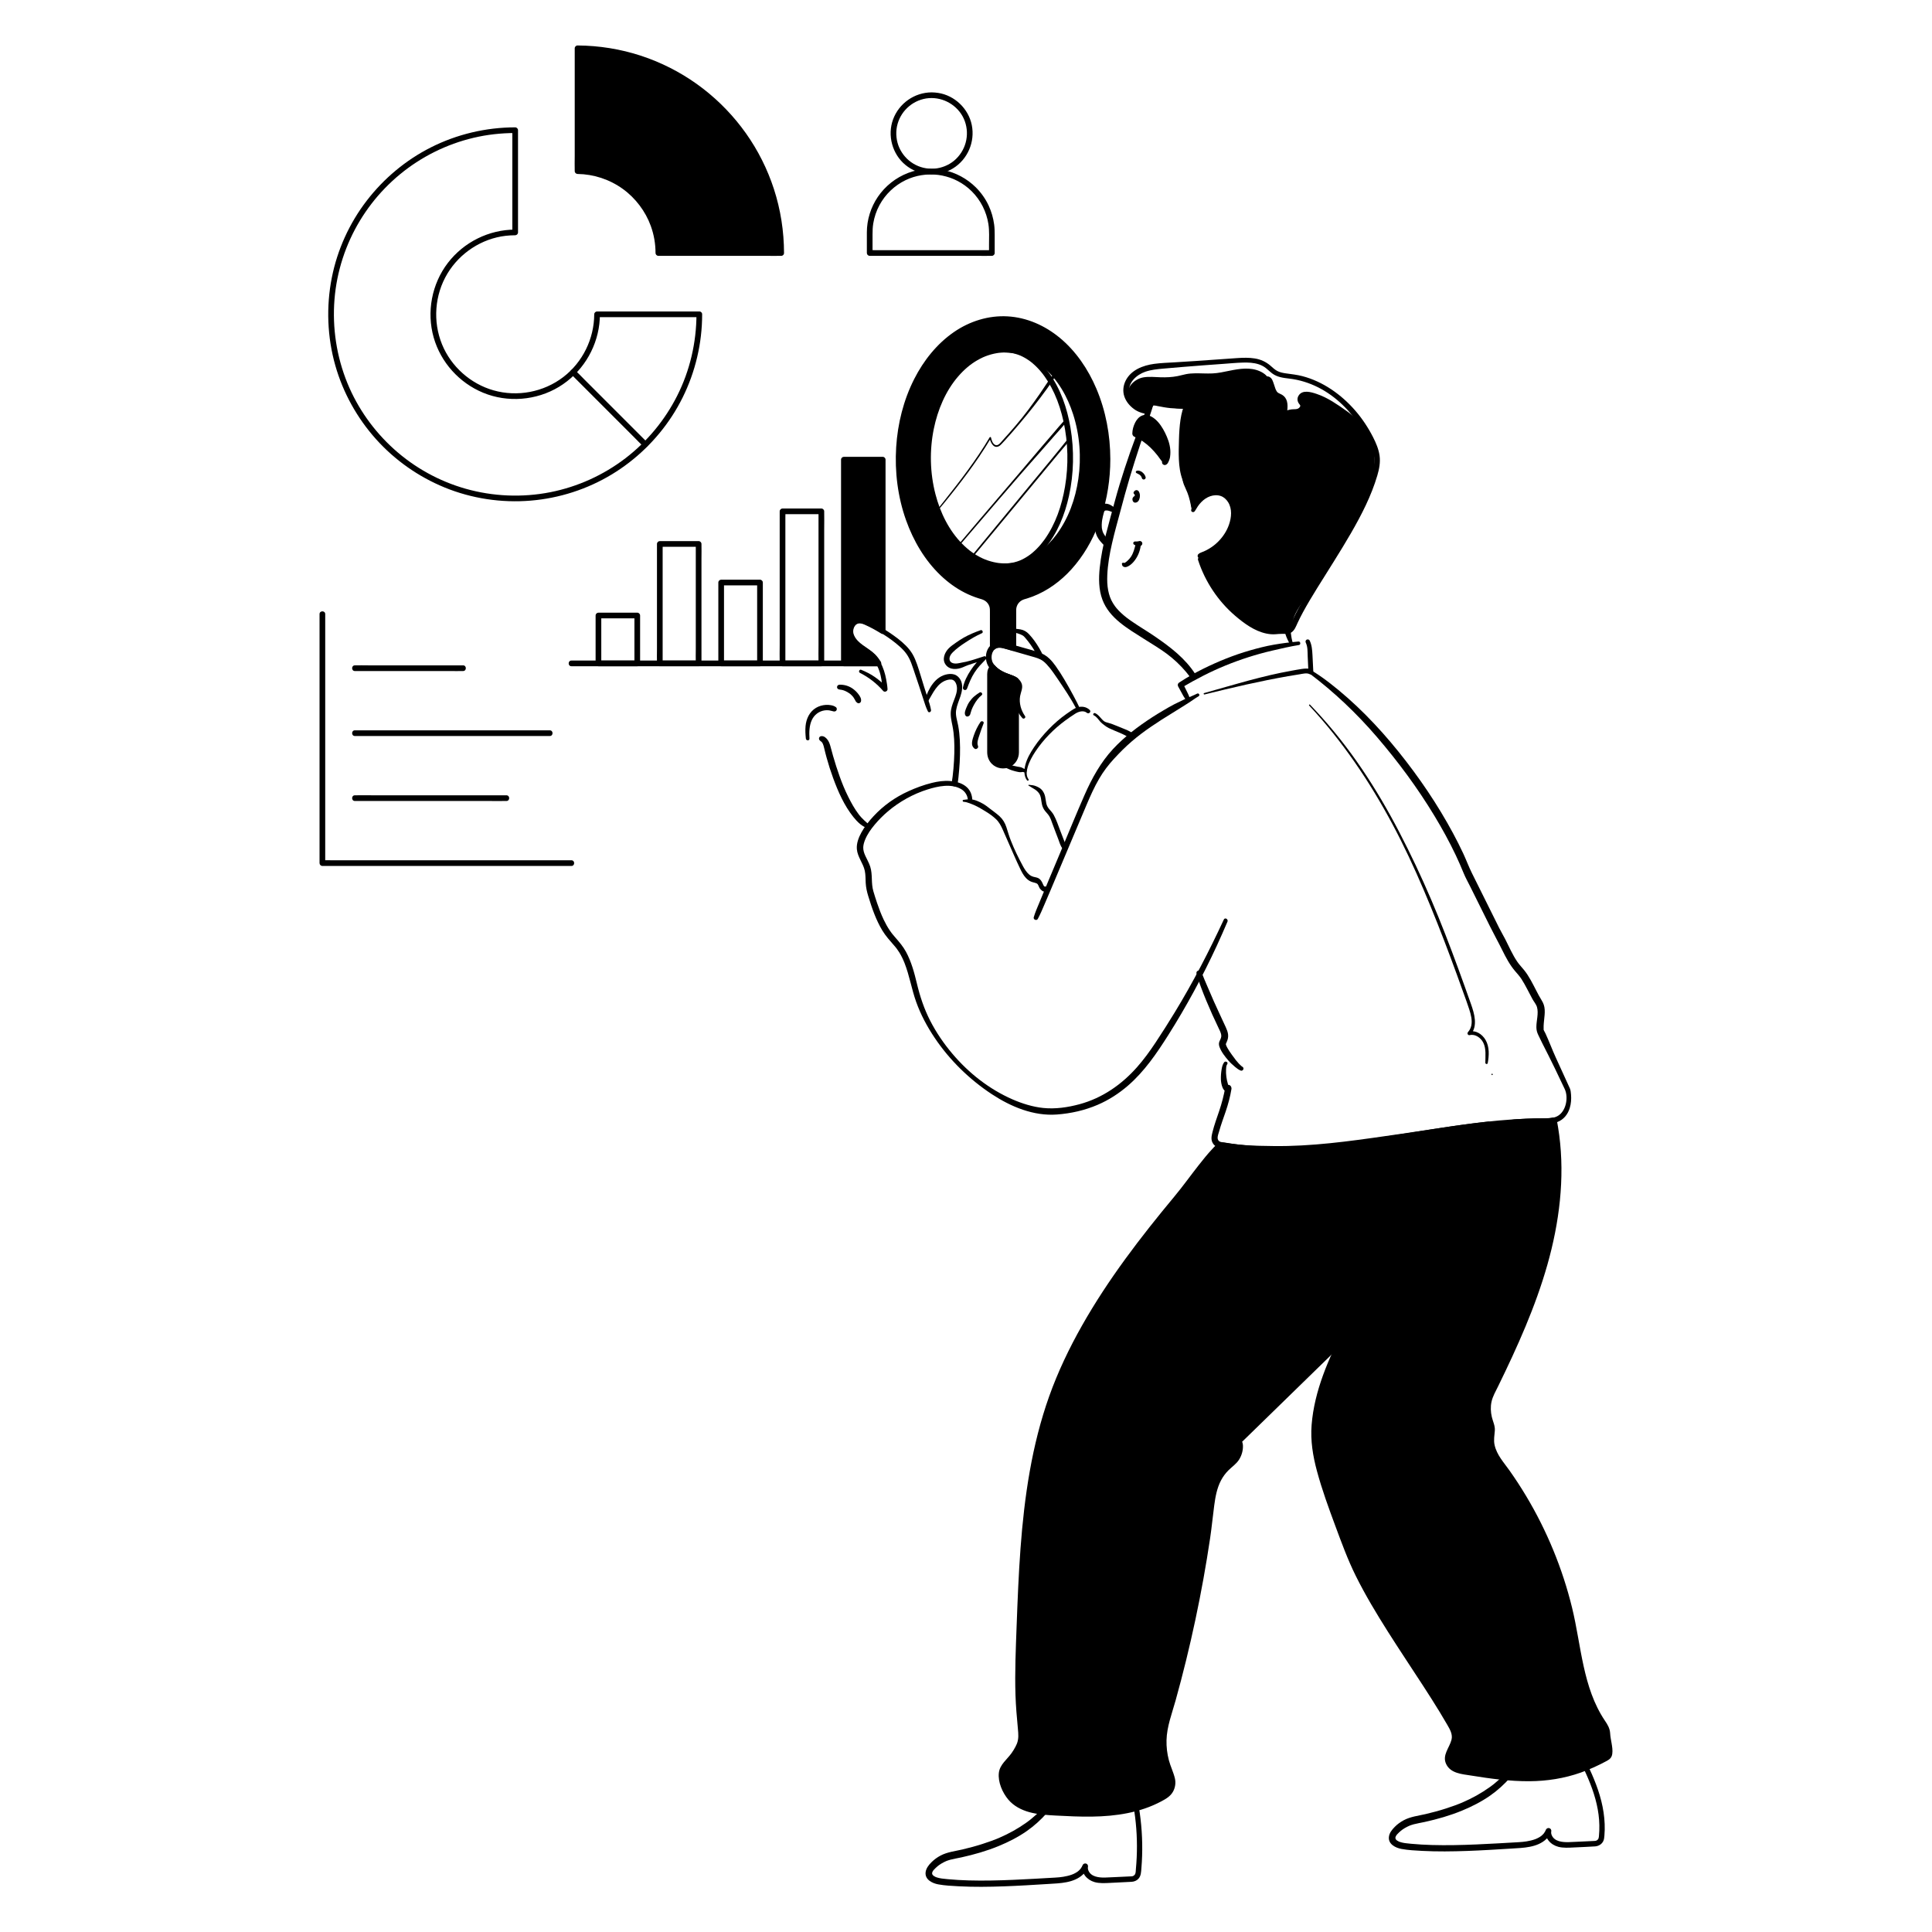 <svg xmlns="http://www.w3.org/2000/svg" id="Layer_1" viewBox="0 0 1000 1000"><path d="m329.847,341.903h-20.093l1.469,1.469v-24.794l-1.469,1.469h20.093l-1.469-1.469v24.794c0,1.89,2.938,1.894,2.938,0v-24.794c0-.794-.673-1.469-1.469-1.469h-20.093c-.794,0-1.469.673-1.469,1.469v24.794c0,.794.673,1.469,1.469,1.469h20.093c1.89,0,1.894-2.938,0-2.938Z" style="stroke-width:0px;"></path><path d="m454.659,341.903h-152.446c-2.059,0-4.121-.037-6.18,0-.09.002-.18,0-.27,0-1.89,0-1.894,2.938,0,2.938h152.446c2.059,0,4.121.037,6.18,0,.09-.002.18,0,.27,0,1.89,0,1.894-2.938,0-2.938h0Z" style="stroke-width:0px;"></path><path d="m361.609,341.903h-20.093l1.469,1.469v-54.192c0-1.711,0-3.422,0-5.132,0-.793.057-1.61,0-2.401-.003-.035,0-.072,0-.107l-1.469,1.469h20.093l-1.469-1.469v54.192c0,2.506-.084,5.028,0,7.533.001.036,0,.072,0,.107,0,1.89,2.938,1.894,2.938,0v-54.192c0-2.506.084-5.028,0-7.533-.001-.036,0-.072,0-.107,0-.794-.673-1.469-1.469-1.469h-20.093c-.794,0-1.469.673-1.469,1.469v6.161c0,4.931,0,9.861,0,14.791,0,5.941,0,11.883,0,17.824v15.416c0,2.506-.084,5.028,0,7.533.001.036,0,.072,0,.107,0,.794.673,1.469,1.469,1.469h20.093c1.89,0,1.894-2.938,0-2.938Z" style="stroke-width:0px;"></path><path d="m393.37,341.903h-20.093l1.469,1.469v-41.858l-1.469,1.469h20.093l-1.469-1.469v41.858c0,1.89,2.938,1.894,2.938,0v-41.858c0-.794-.673-1.469-1.469-1.469h-20.093c-.794,0-1.469.673-1.469,1.469v41.858c0,.794.673,1.469,1.469,1.469h20.093c1.89,0,1.894-2.938,0-2.938Z" style="stroke-width:0px;"></path><path d="m425.132,341.903h-20.093l1.469,1.469v-7.868c0-6.254,0-12.508,0-18.761v-42.402c0-2.154,0-4.308,0-6.462,0-1.02.056-2.057,0-3.075-.003-.046,0-.092,0-.138l-1.469,1.469h20.093l-1.469-1.469v69.031c0,3.175-.084,6.363,0,9.537.001.046,0,.092,0,.138,0,1.89,2.938,1.894,2.938,0,0-2.623,0-5.245,0-7.868v-61.163c0-3.175.084-6.363,0-9.537-.001-.046,0-.092,0-.138,0-.794-.673-1.469-1.469-1.469h-20.093c-.794,0-1.469.673-1.469,1.469,0,2.623,0,5.245,0,7.868v61.163c0,3.175-.084,6.363,0,9.537.001.046,0,.092,0,.138,0,.794.673,1.469,1.469,1.469h20.093c1.89,0,1.894-2.938,0-2.938Z" style="stroke-width:0px;"></path><path d="m594.735,208.853c-1.349,2.693-2.36,5.552-3.458,8.356-1.077,2.752-2.146,5.507-3.187,8.273-2.096,5.57-4.066,11.177-5.912,16.835-1.83,5.606-3.565,11.246-5.099,16.941-1.533,5.692-3.145,11.367-4.587,17.084-1.454,5.765-2.656,11.594-3.272,17.512-.571,5.493-.574,11.306,1.388,16.546,3.591,9.589,13.096,14.937,21.292,20.152,3.978,2.531,8.057,4.92,11.858,7.715,3.626,2.667,7.151,5.968,10.138,9.506.764.905,1.498,1.838,2.205,2.788.495.665,1.331,1.004,2.104.552.696-.407,1.002-1.402.552-2.104-5.281-8.235-12.885-14.001-20.784-19.439-4.031-2.775-8.272-5.236-12.291-8.032-.479-.333-.955-.671-1.427-1.014-.236-.172-.47-.345-.703-.52-.117-.087-.233-.175-.348-.263l-.173-.133c.103.079.099.076-.011-.01-.909-.716-1.797-1.459-2.644-2.248-.867-.806-1.692-1.656-2.457-2.559-.421-.497-.482-.574-.801-1.014-.359-.494-.698-1.002-1.015-1.525-1.3-2.141-2.007-4.131-2.51-6.685-.484-2.458-.573-5.175-.463-7.833.231-5.582,1.207-11.026,2.45-16.487,1.298-5.703,2.902-11.329,4.412-16.977,1.51-5.647,3.02-11.289,4.703-16.888,3.377-11.238,7.123-22.377,10.879-33.493.466-1.38.91-2.739,1.259-4.154.3-1.217-1.495-2.088-2.098-.884h0Z" style="stroke-width:0px;"></path><path d="m578.474,263.937c-2.273-1.532-4.318-3.841-7.352-3.095-3.101.763-3.683,4.482-4.146,7.15-.655,3.78-.564,7.72,1.664,10.993.504.74,1.089,1.431,1.693,2.09.68.741,1.429,1.718,2.432,1.995,1.232.341,2.198-.796,1.96-1.96-.173-.848-.937-1.506-1.484-2.136-.212-.244-.421-.49-.626-.74-.095-.116-.186-.235-.281-.351-.15-.182.213.296.081.103-.052-.076-.11-.148-.165-.222-.367-.505-.717-1.025-1.015-1.573-.071-.131-.139-.263-.204-.397-.031-.064-.252-.581-.14-.296.116.295-.074-.206-.095-.265-.059-.167-.114-.336-.164-.506-.099-.337-.18-.678-.243-1.023-.012-.064-.092-.623-.058-.338.033.275-.001-.024-.007-.091-.01-.115-.022-.23-.03-.345-.065-.877-.039-1.76.042-2.635.013-.145.029-.289.045-.434.005-.045.052-.412.024-.203-.029.213.026-.172.033-.215.019-.126.04-.252.061-.378.103-.608.227-1.212.365-1.813.138-.596.292-1.188.454-1.777.054-.198.162-.571.206-.664-.069.147.123-.209.138-.232.006-.009.185-.227.106-.155-.137.124.133-.083.171-.106.166-.1-.17.075.126-.046.248-.102.167-.053.04-.034.173-.026.357-.02.532-.018.118.001.241.004.359.008.051.002.533.048.272.01.271.04.539.115.8.198,1.318.419,2.56,1.071,3.97,1.107.9.023,1.108-1.15.434-1.604h0Z" style="stroke-width:0px;"></path><path d="m587.623,255.988c.158.01.313-.038.471-.019l-.296-.04.034.008c-.208-.057-.37-.167-.486-.33-.139-.171-.039-.036-.013.018l-.124-.293c.057.168.086.345.112.521l-.046-.341c.065.495.077,1.016.013,1.512l.048-.36c-.05.344-.138.676-.267 1l.138-.327c-.059.14-.129.271-.217.394l.215-.278c-.057.073-.117.139-.188.2l.279-.215c-.057.043-.114.078-.179.108l.33-.139c-.051.019-.098.031-.152.041l.367-.049-.054.005,1.194.685-.022-.047.14.331c-.025-.065-.042-.128-.053-.197l.05.368c-.014-.147-.024-.305-.007-.452l-.047.35c.047-.275.104-.539.013-.819-.097-.298-.274-.6-.561-.751-.545-.288-1.213-.184-1.637.271-.316.34-.528.78-.542,1.248-.012.389.107.751.279,1.093.197.392.748.735,1.194.685.374-.042.592-.072.925-.251.186-.1.365-.237.51-.392.307-.327.481-.674.644-1.084.248-.624.353-1.336.334-2.005-.011-.385-.069-.767-.186-1.134-.121-.382-.269-.769-.515-1.087-.422-.546-1.2-.689-1.789-.324-.142.088-.258.191-.36.318-.071.088-.141.18-.209.272.196-.265.08-.102.019-.045-.267.247-.324.67-.188.992.146.345.461.536.83.558h0Z" style="stroke-width:0px;"></path><path d="m587.946,244.568c.118.182.238.295.442.375.134.053-.111-.057.024.009.037.018.075.035.112.053.083.041.162.089.244.131.232.098.264.112.095.039l.047.021c.047.022.094.043.141.067.181.09.351.198.518.31.081.054.165.103.246.157.044.03.087.061.131.091.16.113-.173-.146-.025-.02s.293.255.426.397c.072.078.138.162.208.241-.213-.242.018.031.064.102.107.163.195.334.281.508.088.178-.087-.23-.018-.044.018.05.037.099.054.148.034.1.063.202.088.304.128.513.732.871,1.242.705.511-.166.868-.7.705-1.242-.32-1.07-.987-1.94-1.872-2.604-.405-.304-.864-.513-1.355-.631-.268-.064-.539-.108-.815-.084-.329.029-.676.046-.899.321-.144.178-.219.432-.083.642h0Z" style="stroke-width:0px;"></path><path d="m602.739,239.571c-3.057-6.522-8.359-11.966-14.798-15.193.057-1.864.578-3.711,1.505-5.329.661-1.153,1.643-2.261,2.954-2.476.9-.148,1.817.152,2.628.569,2.865,1.473,4.747,4.316,6.262,7.159,2.401,4.509,4.217,9.916,2.29,14.647-.115.282-.269.585-.555.69s-.682-.165-.567-.446" style="stroke-width:0px;"></path><path d="m603.314,239.412c-.235-.882-.46-1.806-.842-2.638-.381-.83-.834-1.637-1.3-2.422-.97-1.637-2.182-3.171-3.466-4.573-1.237-1.35-2.587-2.594-4.03-3.72-1.496-1.168-3.055-2.36-4.8-3.283l.919,1.601c.121-2.0.759-4.391,2.224-5.713.025-.023.268-.189.083-.065.103-.069.21-.132.32-.19-.189.1.355-.113.452-.122-.199.017.466.06.331.038.163.027.546.148.78.248.814.347,1.624.954,2.265,1.557,1.523,1.43,2.577,3.134,3.596,5.016,1.111,2.051,2.079,4.222,2.669,6.485.308,1.18.51,2.392.486,3.614-.013.67-.137,1.313-.191,1.977-.023.285-.06.532-.14.81-.039.137-.083.272-.126.408l-.067.204c-.099.238-.059.24.12.006h.558l.172.162.14.518.013-.138c.104-1.135-1.815-1.409-2.006-.272-.129.764.19,1.47.975,1.717.839.265,1.587-.276,2.023-.955.377-.588.625-1.358.867-2.014.278-.754.351-1.627.412-2.424.242-3.177-.551-6.32-1.792-9.221-1.15-2.687-2.586-5.352-4.523-7.558-1.909-2.174-5.19-4.579-8.224-3.401-1.675.65-2.857,2.089-3.653,3.658-.885,1.745-1.434,3.692-1.473,5.655-.012.609.352,1.329.919,1.601,1.583.762,3.194,1.552,4.643,2.55,1.401.965,2.7,2.048,3.929,3.242,1.269,1.233,2.41,2.562,3.521,3.937.512.634.985,1.295,1.446,1.966.523.759,1.143,1.448,1.68,2.198.377.527,1.275.231,1.091-.46h0Z" style="stroke-width:0px;"></path><path d="m618.399,264.612c.583-.808,1.032-1.703,1.594-2.529.538-.79,1.139-1.531,1.808-2.215,1.294-1.323,2.87-2.426,4.633-3.024,1.777-.603,3.671-.725,5.458-.107,1.574.544,2.871,1.761,3.736,3.121,2.222,3.493,1.807,7.939.47,11.764-1.138,3.255-3.135,6.304-5.613,8.76-1.437,1.424-2.874,2.55-4.598,3.588-.891.536-1.815,1.018-2.768,1.436-.313.138-.755.31-1.165.458-.677.244-1.177.497-1.707.99-.65.606-.384,1.951.557,2.11.629.106,1.183.141,1.795-.069.492-.168.978-.354,1.459-.554,1.001-.415,1.98-.872,2.926-1.403,1.796-1.008,3.475-2.243,4.989-3.638,3.063-2.821,5.436-6.353,6.906-10.246,1.704-4.514,2.167-9.846-.258-14.192-1.045-1.873-2.634-3.538-4.578-4.479-2.166-1.049-4.57-1.253-6.915-.768-2.569.531-4.841,1.936-6.635,3.827-.845.891-1.597,1.886-2.25,2.926-.675,1.076-1.35,2.24-1.669,3.474-.297,1.148,1.183,1.659,1.825.769h0Z" style="stroke-width:0px;"></path><path d="m618.256,263.045c-.147-2.603-.531-5.161-1.308-7.654-.248-.796-.542-1.575-.864-2.344-.158-.378-.32-.754-.484-1.13-.064-.146-.127-.292-.191-.438-.031-.072-.062-.144-.093-.216-.11-.256.028.072-.052-.124-1.477-3.59-1.234-7.27-.658-11.181.385-2.611,1.239-5.195,1.943-7.732,1.081-3.897,2.202-7.784,3.291-11.679.523-1.87.957-3.762,1.415-5.648.165-.676.325-1.354.471-2.035.056-.262.111-.525.159-.789.02-.107.039-.215.056-.323.025-.152.119-.857.042-.292.083-.607-.146-1.22-.793-1.398-.53-.146-1.314.182-1.398.793-.36,2.647-1.345,5.229-2.067,7.787-1.103,3.915-2.157,7.846-3.223,11.771-.763,2.81-1.627,5.639-2.136,8.51-.4,2.251-.579,4.615-.504,6.9.054,1.657.298,3.314.876,4.872.281.756.617,1.491.954,2.224.383.834.637,1.394.946,2.194,1.01,2.614,1.571,5.392,2.084,8.139.161.862,1.582.669,1.533-.207h0Z" style="stroke-width:0px;"></path><path d="m594.641,212.196c-4.432-1.005-9.36-4.36-10.122-9.126-.813-5.081,3.914-9.17,8.317-10.668,2.963-1.008,6.077-1.319,9.177-1.595,3.433-.306,6.869-.59,10.304-.884,7.031-.602,14.075-1.072,21.113-1.6,3.254-.244,6.517-.547,9.78-.648,2.833-.087,5.715.021,8.425.929,1.282.429,2.501,1.068,3.567,1.903,1.157.906,2.184,1.96,3.367,2.836,2.552,1.888,5.704,2.26,8.764,2.621,10.541,1.242,20.02,6.276,27.598,13.616,3.79,3.671,7.131,7.819,9.957,12.273,1.458,2.299,2.792,4.684,3.963,7.142,1.339,2.811,2.446,5.852,2.506,8.998.061,3.248-.946,6.404-1.926,9.464-.74,2.309-1.592,4.582-2.518,6.823-1.97,4.768-4.298,9.39-6.753,13.924-5.231,9.658-11.107,18.946-16.939,28.248-4.9,7.816-10.007,15.638-13.921,24.011-.412.882-.775,1.789-1.214,2.658-.213.421-.448.824-.714,1.214-.137.202.218-.243-.029.04-.049.057-.097.114-.149.169-.118.126-.244.243-.377.353.345-.284-.115.026-.173.077-.14.123.265-.053-.065.025-.14.033-.311.064-.445.112-.074.026-.31.03.107-.01-.1.009-.199.021-.299.028-.775.056-1.556.008-2.331.006-1.157-.003-2.29.112-3.44.206-1.479.121-2.955.001-4.399-.332-3.006-.694-5.764-2.133-8.344-3.79-9.303-5.976-16.801-14.668-21.609-24.602-1.167-2.412-2.159-4.901-2.987-7.45-.554-1.707-3.259-.976-2.7.744,3.604,11.093,10.28,21.159,19.133,28.762,4.635,3.98,10.108,7.995,16.203,9.254,1.54.318,3.132.472,4.703.349,1.199-.094,2.38-.207,3.586-.199,1.544.011,3.247.177,4.612-.699,1.713-1.099,2.423-3.133,3.232-4.895.857-1.869,1.796-3.701,2.774-5.51,2.28-4.22,4.767-8.326,7.288-12.405,5.901-9.55,12.036-18.956,17.643-28.685,5.443-9.445,10.499-19.274,13.594-29.765.989-3.352,1.651-6.78,1.166-10.277-.468-3.373-1.826-6.537-3.361-9.551-2.531-4.97-5.656-9.69-9.326-13.895-7.179-8.227-16.63-14.938-27.285-17.713-2.797-.728-5.624-1.016-8.476-1.422-1.533-.218-3.123-.521-4.505-1.25-1.334-.703-2.393-1.762-3.524-2.738-2.338-2.016-5.06-3.253-8.108-3.742-2.993-.48-6.018-.396-9.031-.193-7.203.484-14.402,1.015-21.604,1.514-3.657.254-7.314.482-10.973.696-3.475.204-6.971.313-10.424.781-5.829.79-12.073,3.153-14.843,8.766-1.249,2.532-1.56,5.47-.631,8.162.916,2.655,2.741,4.814,4.981,6.466,2.126,1.568,4.787,2.389,7.394,2.638,1.238.118,1.494-1.892.293-2.164h0Z" style="stroke-width:0px;"></path><path d="m592.421,208.524c2.177.669,4.372,1.196,6.609,1.624,2.257.431,4.51.884,6.801,1.095,4.57.421,9.127.34,13.701.012,1.355-.097,2.701-.218,4.047-.4,1.266-.171,2.751-.171,3.781-.998.509-.409.357-1.383-.214-1.658-1.064-.513-2.32-.256-3.46-.184-1.101.069-2.199.155-3.299.243-2.282.183-4.568.31-6.857.36-2.239.049-4.487.062-6.726.006-2.221-.056-4.466-.053-6.682-.228-2.529-.199-5.056-.507-7.571-.839-.569-.075-.641.813-.131.969h0Z" style="stroke-width:0px;"></path><path d="m669.339,333.394c-.364-1.022-.612-2.078-.821-3.142-.198-1.009-.26-2.027-.434-3.035-.342-1.986-.503-3.955-.536-5.97-.035-2.089.156-4.133.442-6.174.126-.896.302-1.863.509-2.775.252-1.105.688-2.197.834-3.317.079-.609-.499-1.224-1.047-1.375-.624-.171-1.27.12-1.61.655-.585.92-.868,2.166-1.178,3.209-.308,1.037-.582,2.095-.771,3.161-.39,2.2-.528,4.492-.438,6.724.088,2.201.38,4.514.974,6.639.583,2.085,1.687,4.072,2.649,6.001.39.783,1.725.236,1.426-.601h0Z" style="stroke-width:0px;"></path><path d="m591.616,212.244c-3.117-2.008-6.589-4.622-6.637-8.329-.044-3.421,3.061-6.186,6.351-7.124s6.788-.541,10.21-.535c2.64.005,5.281-.229,7.88-.698,1.811-.327,3.602-.767,5.427-1.003,4.61-.594,9.297.139,13.93-.237,4.327-.351,8.526-1.663,12.84-2.146,4.315-.484,9.021-.01,12.371,2.752.367.303.726.647.895,1.091.344.903-.186,1.894-.777,2.66-2.189,2.841-5.392,4.725-8.665,6.193-14.022,6.288-30.178,5.973-45.276,3.106-1.687-.32-3.725-.559-4.849.739-.591.683-.763,1.644-1.313,2.361-.55.717-1.868.995-2.243.173" style="stroke-width:0px;"></path><path d="m592.306,211.554c-2.657-2.162-7.336-5.304-5.677-9.348,1.819-4.436,7.758-5.05,11.866-5.008,2.787.028,5.537-.019,8.304-.395s5.507-.965,8.291-1.206c2.857-.248,5.688-.168,8.551-.094,2.815.073,5.583-.029,8.368-.471,4.982-.79,10.044-2.437,15.132-1.58,2.107.355,4.313,1.091,5.955,2.509.302.261.583.46.476.871-.131.5-.505.941-.834,1.328-.704.829-1.504,1.589-2.366,2.252-3.841,2.954-8.748,4.643-13.395,5.81-4.906,1.232-9.917,1.762-14.982,1.851-2.588.046-5.173-.064-7.752-.28-1.292-.108-2.586-.21-3.877-.338-.627-.062-1.253-.13-1.878-.204-.294-.035-.588-.07-.882-.107-.397-.05-.578-.073-.787-.102-2.585-.357-5.143-.94-7.732-1.252-1.111-.134-2.291-.114-3.346.294-1.434.554-2.283,1.594-2.908,2.96-.108.236-.228.463-.347.694-.081.158-.223.181.006.024-.319.22.044-.027.066-.035-.347.129.028.004.078-.01.004-.001-.258.095-.28.078l.254-.043c.139-.002.267.032.383.102.177.082.377.221.474.396-.5-.904-1.819-1.276-2.701-.708-.916.591-1.244,1.733-.708,2.701.86,1.554,2.767,1.826,4.264,1.091,1.273-.625,1.844-1.914,2.4-3.136.025-.054.215-.303.016-.066.074-.089.16-.169.245-.247-.292.265-.006.045.079-.02.201-.156-.393.076.063-.024.151-.033.733-.119.318-.089.302-.021.603-.027.906-.012.154.008.308.021.461.036.102.01.506.075.109.011.239.038.477.08.715.124.724.134,1.448.269,2.174.394,5.582.96,11.201,1.577,16.869,1.502,5.603-.075,11.135-.597,16.593-1.909,2.63-.632,5.198-1.458,7.718-2.438,2.493-.969,4.973-2.054,7.233-3.496,1.095-.698,2.148-1.485,3.102-2.367.958-.886,1.97-1.936,2.556-3.113.739-1.484.618-3.081-.61-4.261-.896-.862-2.027-1.55-3.158-2.055-4.986-2.226-10.55-1.332-15.702-.28-2.932.599-5.853,1.258-8.852,1.396-3.018.138-6.037-.103-9.056-.053-1.558.026-3.109.127-4.639.434-1.448.291-2.867.707-4.316.996-2.949.588-5.939.71-8.939.611-2.885-.094-5.854-.435-8.719.04-2.39.397-4.798,1.766-6.345,3.632-1.567,1.889-2.283,4.309-1.644,6.724.624,2.358,2.358,4.216,4.269,5.632.939.696,1.915,1.265,2.958,1.787.926.463,2.093-.791,1.182-1.532h0Z" style="stroke-width:0px;"></path><path d="m580.718,292.062c.052.146.105.275.185.408l-.068-.522c-.247.753.403,1.348,1.065,1.53.772.212,1.51-.101,2.183-.458,1.153-.612,2.155-1.576,2.969-2.588,1.802-2.241,2.966-4.999,3.37-7.84.106-.743-.182-1.494-.971-1.711-.709-.195-1.533.238-1.711.971-.53,2.186-1.091,4.364-2.322,6.275-.52.807-1.141,1.526-1.883,2.17-.351.304-.716.617-1.109.865-.14.088-.311.182-.451.205-.131.022-.27-.015-.407.022-.237.129-.309.156-.217.081.045-.034.03-.032-.043.005l.659.174-.053-.091c-.351-.635-1.449-.206-1.196.504h0Z" style="stroke-width:0px;"></path><path d="m586.593,281.337c.041.099.077.197.131.287.1.166.239.286.412.367.162.076.328.145.494.212.233.094.473.18.718.236.323.074.654.119.983.155.436.048.927.087,1.308-.172.435-.296.686-.744.614-1.281-.069-.51-.426-.917-.921-1.069-.388-.119-.741-.001-1.113.086-.171.04-.344.071-.518.096l.311-.042c-.291.038-.586.062-.88.067-.401.007-.814-.091-1.17.15-.148.1-.258.217-.329.384-.063.15-.105.366-.041.523h0Z" style="stroke-width:0px;"></path><path d="m617.407,262.235c.299-5.242-2.565-10.072-4.027-15.114-1.637-5.649-1.512-11.638-1.366-17.518.186-7.505.453-15.297,3.861-21.985.215-.423.469-.866.896-1.073.411-.2.894-.139,1.348-.093,2.693.274,5.405-.129,8.111-.121,2.175.006,4.364.277,6.517-.03,2.295-.327,4.442-1.296,6.553-2.253,5.144-2.333,10.288-4.667,15.432-7.0.486-.221,1.059-.441,1.532-.193.277.145.456.424.604.7,1.339,2.494,1.442,5.924,3.879,7.363.8.472,1.761.649,2.507,1.202,1.481,1.099,1.62,3.234,1.544,5.077-.148,3.57-.723,7.407-3.216,9.967-1.624,1.668-3.911,2.614-5.394,4.41-1.366,1.654-1.887,3.823-2.746,5.789-3.166,7.244-10.7,11.387-17.716,15.03-7.016,3.643-14.534,7.846-17.609,15.129" style="stroke-width:0px;"></path><path d="m618.119,262.235c.205-1.602.117-3.184-.127-4.777-.245-1.597-.772-3.103-1.244-4.642-.946-3.086-1.882-6.168-2.412-9.36-.546-3.288-.606-6.726-.566-10.08.039-3.236.119-6.479.314-9.71.196-3.239.503-6.107,1.291-9.25.356-1.42.888-3.088,1.389-4.27.274-.647.604-1.263.914-1.892.165-.334-.157.032.141-.177.236-.165-.398.323-.487.225.032.035.524.019.592.025.27.024.538.058.808.078,1.76.134,3.524.013,5.284-.057,1.794-.071,3.569.017,5.361.082,1.849.068,3.697-.029,5.497-.492,1.71-.44,3.332-1.16,4.947-1.86,3.304-1.433,6.58-2.922,9.851-4.43,1.657-.764,3.302-1.553,4.948-2.341.373-.179.744-.369,1.122-.537l.184-.085c-.153.076-.118.074.104-.007-.133-.034-1.547.631-.833-.236l-.065-.092c.065.1.126.201.184.304.055.097.108.195.16.294.078.149.152.301.223.453.03.063.232.55.179.407-.089-.237.096.297.086.268.056.164.111.328.165.492.09.273.179.546.272.819.23.68.486,1.351.785,2.005.571,1.246,1.465,2.373,2.657,3.074.684.402,1.446.591,2.184.862.187.069.338.188.457.281.018.014.215.224.07.049.138.167.247.374.341.569-.093-.191.023.054.033.083.056.163.106.327.149.494.043.169.079.341.108.513.003.015.039.302.017.108.081.684.071,1.379.051,2.065-.08,2.661-.406,5.494-1.967,7.739-1.629,2.343-4.648,3.222-6.428,5.448-1.907,2.386-2.465,5.41-4.022,7.958-1.343,2.196-3.174,4.062-5.313,5.764-.778.619-2.006,1.476-3.028,2.159-1.17.781-2.372,1.514-3.589,2.218-2.416,1.398-4.903,2.668-7.326,4.052-4.901,2.799-9.698,5.754-12.992,10.469-.752,1.076-1.367,2.331-1.836,3.425-.337.785-.234,1.698.568,2.167.667.39,1.828.222,2.167-.568,2.188-5.105,6.707-8.613,11.342-11.453,4.883-2.993,10.35-4.98,15.029-8.324,2.347-1.678,4.558-3.56,6.343-5.84.89-1.137,1.694-2.328,2.335-3.624.732-1.478,1.167-3.064,1.809-4.577.529-1.246,1.309-2.303,2.393-3.185,1.156-.94,2.46-1.713,3.549-2.749,2.225-2.117,3.239-5.064,3.699-8.029.418-2.692.982-6.28-.726-8.655-.506-.703-1.118-1.221-1.829-1.631-.666-.385-1.421-.621-2.052-1.065.25.176.035.028-.013-.02-.111-.112-.222-.226-.335-.336-.339-.332.146.269-.108-.133-.071-.112-.146-.221-.214-.336-.153-.256-.283-.523-.409-.793.163.35-.059-.15-.073-.184-.061-.158-.118-.317-.174-.476-.47-1.337-.834-2.711-1.407-4.009-.338-.765-.819-1.413-1.578-1.802-1.221-.627-2.415-.174-3.571.32-3.442,1.472-6.863,2.988-10.282,4.514-1.667.744-3.313,1.535-4.965,2.312-1.605.755-2.909,1.368-4.682,1.822-1.592.408-3.161.394-4.916.338-1.883-.06-3.74-.026-5.62.093-1.786.114-3.521.105-5.306.021-1.027-.049-1.974.265-2.705,1.006-.623.631-.983,1.524-1.337,2.319-1.34,3.008-2.186,6.168-2.667,9.421-.496,3.362-.69,6.749-.786,10.143-.099,3.48-.207,6.971-.05,10.45.162,3.579.643,7.16,1.905,10.526.601,1.602,1.277,3.174,2.025,4.71.704,1.445,1.214,2.985,1.715,4.51.493,1.502.821,3.046.869,4.629.029.942,1.31.885,1.423,0h0Z" style="stroke-width:0px;"></path><path d="m624.175,252.79c4.653-.387,9.899-.584,13.346,2.565,2.07,1.891,3.082,4.695,3.501,7.467,1.544,10.232-4.942,21.105-14.679,24.607-.953.343-2.026.7-2.493,1.598-.576,1.108.06,2.434.686,3.515,4.29,7.404,8.572,14.992,14.721,20.944,6.439,6.232,14.907,11.132,22.379,11.398,1.538.054,3.259.015,4.336-1.085.807-.824,1.059-2.022,1.369-3.134,2.143-7.691,8.327-13.443,13.159-19.799,5.748-7.561,9.733-16.279,14.344-24.582,4.64-8.355,9.992-16.439,12.895-25.545,2.903-9.106,3.009-19.71-2.43-27.568-2.93-4.233-7.2-7.323-11.436-10.249-4.973-3.435-10.186-6.834-16.108-8.041-1.033-.211-2.137-.346-3.115.046-.978.392-1.75,1.479-1.448,2.488.197.659.783,1.13,1.065,1.758.658,1.466-.607,3.162-2.093,3.774s-3.158.551-4.715.946c-4.311,1.095-6.907,5.314-9.712,8.766-8.926,10.985-23.52,16.615-31.231,28.484" style="stroke-width:0px;"></path><path d="m624.175,253.731c1.367.079,2.703.208,4.05.32,1.373.115,2.405.265,3.727.565,1.318.299,2.077.571,3.141,1.241.156.098.309.2.458.308.309.222.117.096.056.047.247.199.49.4.719.62.239.23.462.475.675.729.388.462-.149-.258.182.247.109.166.221.329.325.498.745,1.212,1.074,2.177,1.403,3.642.074.328.138.658.194.989.022.132.042.264.063.397-.068-.439.016.137.022.188.069.611.109,1.224.122,1.839.013.584.001,1.168-.035,1.751-.016.262-.037.524-.063.786-.017.174-.04.348-.058.522.045-.44-.02.131-.027.178-.187,1.213-.476,2.41-.856,3.577-.181.557-.386,1.106-.605,1.65.133-.33.02-.045-.008.018-.071.161-.142.322-.216.481-.135.293-.276.583-.423.87-.547,1.071-1.174,2.102-1.873,3.081-.102.143-.208.284-.312.426-.04.055-.229.297-.011.019-.18.231-.366.458-.554.682-.415.492-.851.968-1.305,1.425-.412.415-.84.814-1.283,1.196-.221.191-.447.376-.674.56-.296.24-.073.059-.01.011-.186.141-.374.28-.564.415-.951.677-1.957,1.279-3.006,1.792-.263.129-.529.249-.797.369.419-.187-.115.046-.168.067-.109.043-.219.086-.328.127-.726.273-1.475.507-2.165.868-1.774.927-2.627,2.749-2.281,4.703.273,1.536,1.233,2.917,1.997,4.249,3.033,5.29,6.167,10.536,10.007,15.29,3.782,4.681,8.397,8.734,13.596,11.778,2.466,1.444,5.097,2.667,7.828,3.515,2.545.79,5.348,1.319,8.022,1.115,1.569-.119,3.197-.542,4.295-1.753,1.068-1.177,1.425-2.652,1.841-4.138.179-.641.387-1.274.627-1.895.238-.619.395-.97.765-1.714.605-1.217,1.297-2.389,2.045-3.523,1.572-2.382,3.081-4.207,4.925-6.433,1.863-2.248,3.72-4.508,5.416-6.886,3.635-5.097,6.607-10.615,9.529-16.14,2.93-5.542,6.043-10.963,9.139-16.413,3.107-5.469,6.054-11.105,7.917-17.137,1.675-5.425,2.325-11.178,1.557-16.817-.386-2.833-1.127-5.56-2.299-8.171-1.182-2.633-2.878-4.963-4.82-7.086-2.047-2.237-4.413-4.136-6.868-5.904-2.435-1.754-4.913-3.469-7.474-5.034-2.621-1.601-5.393-2.998-8.31-3.974-2.875-.963-7.312-2.283-9.279.909-.874,1.419-.67,2.962.236,4.195.184.25.411.486.553.766.112.22.103.193.085.399.018-.2-.071.262-.071.262.047-.117-.072.13-.067.119-.142.263-.301.447-.546.656-1.003.856-2.579.549-3.842.721-1.427.194-2.752.564-4.031,1.242-2.331,1.233-4.119,3.243-5.733,5.281-1.59,2.007-3.129,4.028-4.923,5.863-3.729,3.813-7.681,6.691-11.851,9.782-4.244,3.146-8.533,6.309-12.212,10.122-1.798,1.863-3.378,3.881-4.793,6.046-.536.82-.165,2.004.65,2.481.883.516,1.944.171,2.481-.65.307-.47.638-.927.973-1.377.074-.1.149-.199.225-.298-.049.065-.175.221.053-.069.192-.243.387-.484.581-.724.701-.866,1.435-1.703,2.202-2.511,1.498-1.577,3.108-3.044,4.774-4.44.865-.725,1.745-1.431,2.635-2.125.099-.077.199-.155.298-.232-.204.158.045-.035.072-.055.225-.173.45-.345.676-.516.452-.344.906-.685,1.36-1.026,1.797-1.345,3.61-2.669,5.4-4.024,3.625-2.746,7.198-5.605,10.263-8.98,1.489-1.639,2.784-3.43,4.176-5.149.679-.839,1.386-1.658,2.161-2.41.387-.376.788-.741,1.21-1.078-.245.197.292-.208.341-.241.243-.167.493-.324.75-.469s.52-.279.788-.401c-.258.117.014-.005.06-.022.17-.061.338-.123.51-.176.678-.21,1.38-.288,2.067-.452,1.379-.329,2.836-.68,4.013-1.512,1.074-.759,1.915-1.861,2.131-3.179.128-.782.025-1.518-.329-2.23-.256-.515-.756-.983-.882-1.508v.787c.032-.124.215-.773.046-.408.045-.098.107-.211.172-.295-.095.121-.048.027.08-.049-.286.169.401-.203.162-.099-.201.088.174-.045.207-.055.166-.049.332-.104.504-.133-.252.042.46,0,.532.003.141.006.283.017.423.033-.047-.005-.21-.031.015.006.604.098,1.202.243,1.793.4,2.3.607,4.102,1.375,6.176,2.466,4.053,2.133,7.881,4.785,11.558,7.508.946.701,1.521,1.132,2.383,1.831.875.71,1.724,1.453,2.529,2.242,1.572,1.539,2.76,3.082,3.826,5.013,1.006,1.822,1.632,3.49,2.152,5.585.507,2.043.697,3.728.742,5.896.09,4.3-.532,8.141-1.812,12.284-1.401,4.532-3.406,8.704-5.675,12.894-2.263,4.179-4.731,8.242-7.043,12.393-2.35,4.22-4.526,8.535-6.855,12.767-1.144,2.078-2.325,4.137-3.58,6.15-1.205,1.931-2.651,4.045-3.936,5.705-2.688,3.474-5.676,6.703-8.28,10.245-1.26,1.714-2.427,3.503-3.38,5.408-.518,1.036-.976,2.107-1.37,3.196-.348.961-.58,1.955-.911,2.92-.015.043-.157.416-.073.215.083-.199-.08.157-.102.197-.049.093-.363.522-.168.303-.083.093-.171.182-.264.266.237-.214.041-.03-.032.01-.105.057-.206.118-.314.169.258-.123.034-.024-.113.019-.117.034-.235.063-.354.089-.055.012-.436.072-.191.04.226-.03-.082.005-.106.006-.126.008-.251.017-.377.022-.527.021-1.056.002-1.582-.026-.448-.025-.892-.072-1.337-.119.45.048-.271-.043-.362-.058-.273-.045-.544-.096-.815-.152-.959-.196-1.905-.453-2.835-.757-.495-.162-.986-.337-1.472-.524-.247-.095-.492-.193-.736-.294.039.016.25.107.031.013-.153-.066-.306-.133-.459-.202-.994-.446-1.967-.938-2.919-1.468-.976-.543-1.93-1.127-2.862-1.744-.442-.293-.879-.594-1.311-.901-.231-.165-.461-.332-.69-.5-.086-.063-.171-.127-.257-.191.005.004-.514-.389-.255-.19-1.778-1.367-3.472-2.854-5.052-4.447-.815-.821-1.598-1.673-2.353-2.549-.354-.41-.701-.826-1.043-1.247-.182-.224-.363-.45-.542-.677-.089-.114-.179-.227-.267-.342.161.208-.086-.114-.137-.181-2.793-3.681-5.181-7.639-7.52-11.617-.589-1.002-1.178-2.005-1.765-3.009-.144-.246-.289-.492-.421-.745-.05-.096-.099-.192-.145-.29-.151-.319.07.223-.043-.107-.046-.133-.083-.268-.122-.402-.093-.32-.008.263-.019-.061-.001-.019-.006-.298.002-.298.019.077.008.145-.034.205-.057.106-.037.072.059-.099-.03.018-.311.296.013.011.028-.025.247-.177.066-.06-.208.134.117-.054.166-.082.105-.059.214-.111.322-.163.284-.139-.274.102.023-.009.086-.032.171-.065.257-.096.278-.103.558-.202.834-.311.952-.374,1.888-.791,2.786-1.28,6.826-3.717,11.713-10.944,12.763-18.626.571-4.175.218-8.729-1.875-12.469-2.224-3.975-6.625-5.944-11.081-5.817-.989.028-2.126.015-3.09.24-.976.228-1.97.424-2.952.646-1.077.244-.77,1.79.25,1.849h0Z" style="stroke-width:0px;"></path><path d="m672.123,332.047c-4.306.376-8.59.912-12.848,1.658-4.187.733-8.332,1.803-12.415,2.978-8.259,2.377-16.317,5.637-24.017,9.442-4.322,2.136-8.482,4.527-12.518,7.165-.674.441-.919,1.276-.524,1.998.702,1.285,1.405,2.569,2.107,3.854.19.347.376.698.57,1.043.21.373.454.728.685,1.089.187.291.367.589.569.869.262.363.589.561.964.794.506.314,1.091-.102,1.123-.644.07-1.194-.524-2.382-1.034-3.455-.17-.359-.349-.713-.524-1.07-.646-1.318-1.291-2.636-1.937-3.953l-.524,1.998c7.225-4.273,14.733-8.171,22.509-11.345,7.797-3.183,15.888-5.775,24.091-7.686,4.64-1.081,9.26-2.174,13.969-2.929,1.013-.163.787-1.893-.244-1.803h0Z" style="stroke-width:0px;"></path><path d="m619.616,359.027c-1.976,1.012-4.073,1.756-6.08,2.71-1.949.926-3.896,1.856-5.819,2.835-1.976,1.006-3.891,2.163-5.804,3.283-1.857,1.087-3.693,2.204-5.497,3.376-7.308,4.748-14.399,10.076-20.337,16.488-6.381,6.89-10.932,15.15-14.691,23.696-4.324,9.832-8.361,19.799-12.522,29.701-4.183,9.951-8.376,19.897-12.477,29.882-.504,1.228-.928,2.469-1.317,3.738-.379,1.238,1.472,2.03,2.098.884,1.292-2.368,2.312-4.851,3.38-7.325,1.086-2.518,2.17-5.035,3.235-7.562,2.066-4.899,4.131-9.797,6.197-14.696,4.141-9.819,8.259-19.649,12.424-29.458,1.963-4.623,4.006-9.212,6.543-13.554,2.213-3.787,4.721-7.088,7.685-10.301,2.881-3.124,5.858-6.129,9.082-8.902,3.297-2.835,6.436-5.191,10.079-7.688,3.575-2.45,7.24-4.781,10.943-7.031,1.872-1.138,3.729-2.29,5.573-3.473,1.808-1.16,3.66-2.259,5.404-3.512.877-.63,1.752-1.207,2.689-1.744.877-.502.102-1.804-.788-1.348h0Z" style="stroke-width:0px;"></path><path d="m633.447,475.962c-7.609,16.392-15.93,32.505-25.341,47.94-3.249,5.328-6.591,10.621-10.047,15.817-2.948,4.431-6.045,8.703-9.569,12.682-8.006,9.041-18.008,15.972-29.745,19.142-6.044,1.633-12.512,2.587-18.772,1.938-5.412-.561-10.91-2.262-15.939-4.465-12.072-5.291-22.623-13.599-31.113-23.637-4.432-5.241-8.33-10.952-11.463-17.063-3.147-6.14-5.277-12.552-6.875-19.247-1.334-5.588-2.881-11.307-5.63-16.392-1.513-2.799-3.556-5.159-5.634-7.544-.475-.545-.944-1.097-1.396-1.662-.073-.091-.395-.504-.17-.211-.131-.171-.261-.342-.389-.515-.256-.347-.508-.699-.752-1.055-1.222-1.778-2.266-3.673-3.195-5.618-1.34-2.806-2.437-5.723-3.438-8.665-.693-2.037-1.342-4.091-1.945-6.157-.601-2.059-.693-4.125-.77-6.257-.077-2.135-.176-4.333-.827-6.384-.628-1.978-1.698-3.784-2.556-5.664-.674-1.477-1.128-2.92-1.065-4.442.05-1.226.44-2.564.925-3.78,1.151-2.889,3.028-5.525,5.013-7.897,2.058-2.459,4.336-4.745,6.778-6.822,5.883-5.004,13.095-9.049,20.555-11.38,5.328-1.665,12.208-3.206,17.385-.197,2.106,1.224,3.429,3.402,3.517,5.85.053,1.473,2.349,1.48,2.295,0-.108-2.986-1.116-5.549-3.545-7.392-2.268-1.722-5.158-2.408-7.951-2.631-3.17-.253-6.335.196-9.408.956-4.201,1.039-8.31,2.557-12.246,4.348-6.808,3.098-12.898,7.415-17.985,12.896-2.357,2.539-4.568,5.305-6.247,8.345-1.44,2.608-2.65,5.67-2.396,8.707.345,4.119,3.299,7.291,4.118,11.255.424,2.051.345,4.177.461,6.258.132,2.379.634,4.57,1.329,6.84,1.861,6.085,3.97,12.296,7.283,17.768,1.738,2.871,3.96,5.298,6.146,7.82.233.269.463.539.689.814.109.133.216.267.325.401.313.387-.045-.076.218.279.491.663.963,1.337,1.398,2.039,1.097,1.77,2.007,3.696,2.736,5.556,2.53,6.456,3.618,13.326,5.923,19.847,2.354,6.662,5.729,12.967,9.665,18.822,7.765,11.553,18.031,21.564,29.659,29.202,9.876,6.487,21.551,11.349,33.572,10.46,7.286-.539,14.427-2.146,21.146-5.033,5.728-2.461,10.994-5.869,15.702-9.947,8.477-7.343,14.836-16.669,20.788-26.079,9.409-14.875,17.781-30.349,25.165-46.324,1.9-4.111,3.721-8.259,5.501-12.423.54-1.264-1.285-2.388-1.883-1.101h0Z" style="stroke-width:0px;"></path><path d="m498.769,415.017c1.077.055,2.124.371,3.125.761.956.372,1.936.743,2.866,1.179,1.965.921,3.813,2.082,5.666,3.206,1.799,1.092,3.594,2.395,5.12,3.846,1.639,1.559,2.622,3.516,3.534,5.56,1.976,4.427,3.903,8.875,5.852,13.314.968,2.204,1.97,4.397,3.009,6.569.841,1.759,1.717,3.533,3.071,4.964.777.822,1.671,1.515,2.723,1.939.932.375,1.954.497,2.868.915.874.4,1.039,1.776,1.565,2.519.706.996,1.748,1.922,3.06,1.763.803-.098,1.449-.652,1.33-1.534-.11-.81-.894-1.327-1.69-1.126-.53.134-.972-1.086-1.162-1.528-.423-.989-.97-1.948-1.859-2.587-.83-.597-1.89-.667-2.848-.931-.782-.215-1.564-.574-2.193-1.096-1.43-1.187-2.438-2.8-3.321-4.412-1.181-2.157-2.293-4.348-3.36-6.563-1.059-2.197-2.009-4.432-2.91-6.697-.893-2.245-1.552-4.585-2.296-6.882-.721-2.225-1.822-4.111-3.551-5.707-1.614-1.49-3.459-2.723-5.183-4.079-.994-.781-1.961-1.568-3.056-2.206-1.078-.628-2.192-1.196-3.353-1.654-1.183-.466-2.327-.777-3.603-.825-1.192-.045-2.363.116-3.537.3-.587.092-.406.964.134.992h0Z" style="stroke-width:0px;"></path><path d="m450.397,427.186c-.245-.175-.358-.273-.608-.474-.168-.136-.345-.256-.52-.383-.243-.176-.098-.064-.329-.254-.529-.437-1.021-.914-1.53-1.374-.545-.491-1.062-1.013-1.555-1.556-.266-.293-.525-.593-.778-.897-.122-.146-.242-.294-.361-.443-.06-.075-.12-.151-.179-.226-.097-.124.087.115-.073-.095-2.165-2.845-3.871-5.957-5.459-9.151-1.765-3.55-3.055-6.718-4.41-10.475-1.245-3.452-2.348-6.957-3.369-10.481-.507-1.751-.938-3.524-1.446-5.274-.325-1.117-.731-2.241-1.427-3.183-.762-1.033-1.845-2.011-3.215-1.893-1.327.114-1.645,1.6-.643,2.374.244.189.613.457.809.656.244.246.436.566.646,1.036-.089-.198.134.363.15.408.079.218.151.438.218.66.138.46.248.926.354,1.394.355,1.566.77,3.121,1.194,4.669.969,3.539,2.092,7.03,3.354,10.475,2.608,7.118,5.717,14.213,10.48,20.176,2.057,2.575,4.68,5.208,7.989,5.99,1.05.248,1.54-1.083.708-1.678h0Z" style="stroke-width:0px;"></path><path d="m418.973,382.299c-.174-3.211-.152-6.662,1.238-9.641,1.269-2.718,3.704-4.553,6.676-4.978.665-.095,1.532-.103,2.263-.01.725.092,1.577.432,2.366.563.566.094,1.133-.063,1.439-.585.26-.445.24-1.203-.199-1.544-.796-.617-1.637-.914-2.626-1.086-.875-.152-1.76-.227-2.647-.17-1.785.114-3.586.608-5.126,1.533-3.365,2.021-5.059,5.659-5.404,9.464-.195,2.143-.06,4.319.163,6.454.122,1.165,1.925,1.214,1.859,0h0Z" style="stroke-width:0px;"></path><path d="m434.483,356.888c.886.064,1.914.306,2.868.706-.225-.094.182.087.183.087.108.051.215.104.323.155.239.113.476.229.708.356.464.255.909.543,1.333.86-.165-.123.03.025.094.078.093.076.185.154.275.233.217.19.426.389.628.595.168.172.33.349.487.532.094.109.186.221.275.334-.159-.203.074.106.105.151.29.411.554.842.783,1.29.12.234.215.483.355.706.233.368.549.597.894.849.654.478,1.656-.025,1.838-.748.348-1.384-.503-2.687-1.309-3.76-.817-1.087-1.757-2.002-2.857-2.8-2.019-1.466-4.491-2.199-6.984-2.103-.669.026-1.239.551-1.239,1.239,0,.711.569,1.191,1.239,1.239h0Z" style="stroke-width:0px;"></path><path d="m449.554,350.209c.074,0,.074-.115,0-.115-.074,0-.074.115,0,.115h0Z" style="stroke-width:0px;"></path><path d="m445.055,348.25c4.578,2.301,8.73,5.511,12.084,9.385.738.852,2.297.176,2.243-.929-.083-1.675-.39-3.371-.691-5.02-.282-1.547-.651-3.081-1.153-4.572-1.009-2.997-2.447-5.859-4.638-8.172-2.387-2.519-5.581-3.962-8.157-6.244-2.004-1.776-3.897-4.336-3.212-7.13.263-1.073.849-2.131,1.794-2.704,1.292-.783,2.873-.35,4.202.2,3.34,1.383,6.557,3.263,9.596,5.206,3.012,1.926,5.96,4.032,8.615,6.432,1.27,1.148,2.487,2.389,3.474,3.793,1.008,1.432,1.792,3.006,2.421,4.638.754,1.955,1.381,3.962,2.053,5.946.723,2.131,1.455,4.26,2.15,6.4.695,2.139,1.391,4.278,2.086,6.418.699,2.15,1.33,4.299,2.359,6.319.49.962,1.758.235,1.615-.681-.323-2.075-1.008-4.026-1.648-6.02-.636-1.983-1.273-3.966-1.909-5.948-1.253-3.905-2.318-7.883-3.687-11.749-.637-1.798-1.361-3.587-2.325-5.238-.927-1.586-2.096-3.035-3.384-4.341-2.631-2.668-5.742-4.922-8.848-7-3.152-2.11-6.454-4.001-9.872-5.646-1.749-.841-3.668-1.784-5.667-1.628-1.55.121-2.956.826-3.946,2.032-2.049,2.496-2.101,5.872-.658,8.672,1.628,3.158,4.663,5.169,7.472,7.17,1.426,1.016,2.883,2.034,4.105,3.296,1.095,1.131,1.953,2.422,2.65,3.83,1.423,2.873,2.063,6.127,2.373,9.299.079.812.109,1.631.201,2.442l2.243-.929c-1.86-1.984-3.927-3.766-6.153-5.328-2.207-1.548-4.63-2.761-7.125-3.773-.901-.366-1.529,1.138-.663,1.573h0Z" style="stroke-width:0px;"></path><path d="m480.409,362.929c2.408-4.032,4.622-9.307,9.508-10.858,1.041-.331,2.294-.565,3.336-.111.863.377,1.369,1.26,1.687,2.114.79,2.117.259,4.495-.479,6.551-.816,2.272-1.843,4.501-2.222,6.904-.445,2.82.221,5.508.771,8.261.893,4.472,1.05,9.206.953,13.831-.058,2.77-.224,5.536-.467,8.296-.115,1.302-.249,2.602-.405,3.9-.147,1.222-.373,2.359-.533,3.673-.092.754.66,1.44,1.343,1.522.706.084,1.559-.341,1.7-1.11.438-2.395.628-4.877.846-7.302.234-2.611.382-5.23.442-7.851.117-5.053-.017-10.163-.931-15.147-.485-2.643-1.48-5.226-1.078-7.951.371-2.513,1.455-4.917,2.256-7.313.787-2.354,1.305-5.16.422-7.566-.475-1.295-1.369-2.482-2.565-3.189-1.367-.809-2.988-.879-4.518-.626-6.473,1.07-9.972,7.599-11.721,13.274-.306.994,1.135,1.572,1.657.699h0Z" style="stroke-width:0px;"></path><path d="m677.595,348.431c12.888,9.708,24.542,20.742,35.056,32.984,11.02,12.831,21.089,26.438,29.844,40.92,3.973,6.572,7.678,13.314,10.976,20.251,1.463,3.076,2.817,6.195,4.104,9.347.964,2.361,2.249,4.625,3.384,6.909,1.149,2.313,2.298,4.626,3.448,6.939,2.298,4.626,4.597,9.252,6.895,13.879,2.01,4.046,4.215,7.979,6.214,12.034,1.881,3.816,3.862,7.594,6.623,10.861,1.179,1.395,2.379,2.663,3.375,4.205,1.075,1.665,2.021,3.41,2.945,5.162.922,1.749,1.812,3.516,2.765,5.249.732,1.331,1.928,2.686,2.331,4.151.901,3.276-.35,6.97-.332,10.304.008,1.493.321,2.67.93,3.97.667,1.423,1.347,2.835,2.054,4.238,2.206,4.381,4.466,8.713,6.577,13.143,1.696,3.558,3.392,7.117,5.089,10.675,2.094,4.392.725,11.747-3.873,14.119-2.455,1.267-5.443,1.083-8.121,1.089-4.881.01-9.759.206-14.63.522-19.709,1.28-39.096,4.794-58.62,7.57-19.296,2.744-38.602,5.753-58.124,6.198-4.815.11-9.63.028-14.445-.087-4.82-.115-9.672-.369-14.441-1.1-1.195-.183-2.39-.372-3.584-.563-.95-.152-2.27-.134-3.053-.765-1.481-1.194-.371-3.551.028-5.018.95-3.49,2.231-6.869,3.394-10.29,1.293-3.803,2.334-7.681,2.987-11.647.18-1.095-.737-2.56-2.041-2.041-.383.153.05.011.276.056.46.092.213.328.205.05.002.076.151.21.026.006-.066-.108-.124-.222-.177-.337-.001-.001-.081-.212-.147-.43-.358-1.174-.616-2.419-.777-3.635-.167-1.261-.23-2.525-.166-3.795.043-.853.065-2.027.601-2.742.718-.958-.895-1.885-1.605-.938-.772,1.03-1.079,2.349-1.289,3.6-.288,1.725-.429,3.494-.375,5.243.065,2.11.952,7.404,4.311,6.121l-2.041-2.041c-.749,4.186-1.794,8.259-3.166,12.284-1.219,3.575-2.511,7.118-3.429,10.787-.505,2.018-.975,3.955.153,5.861,1.165,1.97,3.112,2.388,5.21,2.719,4.826.761,9.728,1.28,14.594,1.719,19.801,1.787,39.941-.262,59.544-3.164,19.994-2.96,39.839-6.81,59.928-9.139,10.02-1.161,20.08-1.929,30.167-2.107,2.977-.052,6.122.071,8.946-1.026,3.219-1.251,5.344-3.934,6.344-7.197.688-2.244.875-4.666.67-6.999-.093-1.065-.17-2.229-.608-3.213-.463-1.04-.946-2.071-1.418-3.107-1.97-4.316-3.941-8.632-5.912-12.948-1.883-4.125-3.4-8.29-5.308-12.398-.312-.671-.866-1.47-1.022-2.2.119.555.093-.323.088-.442-.019-.408-.015-.818-.002-1.227.032-.949.129-1.895.227-2.838.193-1.847.447-3.719.33-5.58-.115-1.833-.625-3.307-1.596-4.851-1.024-1.63-1.912-3.343-2.796-5.051-1.864-3.601-3.654-7.287-6.191-10.476-1.214-1.525-2.576-2.877-3.672-4.503-1.218-1.807-2.265-3.721-3.251-5.663-.984-1.937-1.904-3.906-2.886-5.844-1.01-1.994-2.178-3.898-3.172-5.897-4.709-9.472-9.418-18.944-14.126-28.417-1.65-3.319-2.931-6.831-4.505-10.193-1.623-3.466-3.351-6.881-5.162-10.252-8.048-14.978-17.639-29.119-28.302-42.354-10.643-13.21-22.578-25.527-36.044-35.885-2.994-2.303-6.053-4.431-9.292-6.372-1.054-.632-1.868.905-.938,1.605h0Z" style="stroke-width:0px;"></path><path d="m619.271,503.574c.146,1.309.646,2.549,1.066,3.793.412,1.219.859,2.427,1.302,3.635.859,2.344,1.794,4.658,2.748,6.964,1.986,4.799,4.122,9.53,6.374,14.21.484,1.006.982,1.97,1.257,3.052.248.974.112,1.734-.302,2.625-.371.799-.823,1.621-.801,2.529.013.522.123,1.048.304,1.537.988,2.671,2.882,5.035,4.73,7.159.999,1.148,2.196,2.206,3.361,3.183.915.767,1.821,1.452,2.932,1.889.554.218,1.21-.239,1.355-.769.172-.625-.214-1.136-.769-1.355.369.145-.068-.086-.171-.157-.117-.081-.192-.15-.032-.02-.097-.078-.192-.158-.285-.239-.394-.344-.761-.717-1.117-1.099-.436-.467-.854-.952-1.26-1.445-.099-.12-.198-.241-.295-.363-.057-.071-.114-.141-.17-.213.037.048.152.202-.018-.028-.219-.296-.434-.596-.646-.898-.561-.8-.699-.909-1.276-1.703-.422-.58-.83-1.17-1.223-1.769-.361-.549-.707-1.109-1.024-1.685-.129-.233-.253-.469-.37-.709-.062-.127-.119-.258-.181-.385-.08-.164-.113-.061.058.143-.044-.053-.065-.159-.088-.223-.074-.206-.146-.411-.202-.622-.023-.087-.037-.177-.063-.263-.098-.334.02.486.012.096-.001-.058.017-.163-0-.214-.005-.016-.136.478-.025.229.16-.359.326-.769.519-1.201.561-1.257.852-2.494.677-3.874-.164-1.29-.626-2.467-1.163-3.644-2.05-4.492-4.193-8.937-6.199-13.45-1.128-2.539-2.195-5.104-3.304-7.65-.525-1.205-1.043-2.413-1.553-3.625-.562-1.335-1.042-2.868-1.866-4.061-.312-.453-.833-.716-1.387-.564-.48.132-.96.656-.901,1.184h0Z" style="stroke-width:0px;"></path><path d="m623.458,359.447c7.199-1.772,14.398-3.51,21.634-5.123,7.15-1.593,14.339-3.048,21.554-4.318,2.004-.353,4.012-.684,6.024-.991,1.586-.242,3.68-.866,5.193-.075.805.421,1.967-.086,1.912-1.097-.155-2.87-.27-5.742-.433-8.611-.149-2.623-.292-5.322-1.477-7.716-.275-.555-1.062-.709-1.57-.412-.571.334-.682,1.01-.412,1.57,1.047,2.173.871,4.704.98,7.05.126,2.706.257,5.412.371,8.119l1.912-1.097c-1.656-.891-3.466-.782-5.266-.513-1.836.275-3.666.612-5.492.948-3.675.676-7.346,1.402-10.982,2.262-3.639.861-7.264,1.78-10.878,2.739-3.698.98-7.361,2.077-11.05,3.089-4.081,1.121-8.147,2.297-12.214,3.468-.454.131-.265.821.195.708h0Z" style="stroke-width:0px;"></path><path d="m677.613,365.174c8.595,9.159,16.426,19.05,23.598,29.357,7.14,10.263,13.595,20.999,19.5,32.016,5.928,11.06,11.223,22.452,16.151,33.989,4.982,11.664,9.621,23.483,14.057,35.365,2.217,5.94,4.381,11.9,6.512,17.871,1.028,2.882,2.121,5.753,3.046,8.669.825,2.602,1.64,5.534,1.092,8.271-.265,1.325-.832,2.489-1.734,3.496-.622.694-.022,1.807.916,1.574,2.869-.712,5.785,1.444,7.007,3.932,1.571,3.199,1.048,6.956,1.051,10.391.001.689,1.108.887,1.24.168.717-3.903.959-8.463-1.137-12.019-1.781-3.021-5.07-5.194-8.662-4.289l.916,1.574c3.917-4.404,1.931-10.981.2-15.882-2.143-6.068-4.311-12.127-6.527-18.169-4.418-12.046-9.01-24.031-14.058-35.828-5.062-11.831-10.539-23.468-16.475-34.886-5.868-11.287-12.284-22.294-19.417-32.831-7.123-10.52-14.967-20.492-23.613-29.804-1.063-1.145-2.139-2.279-3.225-3.403-.278-.288-.711.148-.438.438h0Z" style="stroke-width:0px;"></path><path d="m772.306,556.449c.443,0,.444-.689,0-.689-.443,0-.444.689,0,.689h0Z" style="stroke-width:0px;"></path><path d="m632.467,592.744c-2.877-.476-18.879,21.994-21.549,25.186-8.138,9.726-16.118,19.59-23.708,29.751-14.582,19.524-27.862,40.195-37.649,62.57-19.696,45.028-20.471,94.15-22.299,142.396-1.768,46.638,4.671,43.906-1.331,53.856-4.362,7.231-9.305,7.543-6.9,16.221,3.794,13.68,15.832,14.919,27.249,15.528,19.409,1.034,39.494,1.824,56.748-8.669,3.298-2.006,4.728-6.106,3.375-9.722-.64-1.71-1.306-3.653-1.97-5.584-2.584-7.511-2.854-15.649-.596-23.265,9.423-31.787,16.571-64.249,21.368-97.054,2.448-16.738,1.322-27.8,12.093-36.163,3.045-2.364,4.822-6.084,4.557-9.929-.086-1.241-.358-1.994-1.331-1.328,28.637-27.916,57.274-55.833,85.91-83.749,14.06-13.706,28.394-27.784,37.016-45.425,5.309-10.862,8.068-23.453,6.92-35.371-46.279,4.905-92.418,18.29-137.903,10.749Z" style="stroke-width:0px;"></path><path d="m632.467,591.275c-1.905-.179-3.859,2.25-4.997,3.452-2.497,2.639-4.769,5.495-7.014,8.348-4.229,5.374-8.197,10.948-12.571,16.205-17.517,21.056-34.309,42.917-47.824,66.802-6.63,11.717-12.471,23.914-16.994,36.604-4.505,12.637-7.746,25.694-10.081,38.897-4.672,26.409-5.797,53.267-6.784,80.016-.441,11.939-.974,23.881-.588,35.83.188,5.81.703,11.575,1.244,17.359.272,2.904.456,5.143-.47,7.646-.165.445-.412.971-.771,1.651-.603,1.143-1.28,2.256-2.027,3.309-2.354,3.32-6.108,5.931-6.589,10.247-.533,4.78,1.86,10.228,4.89,13.825,2.795,3.32,6.762,5.369,10.895,6.503,4.382,1.203,8.976,1.505,13.494,1.75,6.292.34,12.593.642,18.896.554,12.348-.173,24.855-2.001,35.875-7.874,2.388-1.273,4.724-2.595,6.087-5.03,1.174-2.097,1.535-4.608.972-6.948-.767-3.188-2.286-6.196-3.119-9.38-.882-3.369-1.292-6.84-1.206-10.322.175-7.074,2.833-13.851,4.711-20.603,1.913-6.876,3.72-13.782,5.42-20.714,3.428-13.976,6.422-28.058,8.977-42.219,1.267-7.024,2.426-14.067,3.477-21.127.834-5.605,1.353-11.244,2.109-16.858.594-4.414,1.404-8.966,3.504-12.944,1.031-1.952,2.335-3.716,3.901-5.272,1.846-1.834,3.99-3.213,5.423-5.443,1.395-2.17,2.15-4.816,2.03-7.399-.098-2.127-1.209-4.127-3.553-2.87.593.769,1.187,1.538,1.78,2.307,21.52-20.979,43.04-41.957,64.56-62.936,10.347-10.087,20.833-20.052,30.988-30.333,9.044-9.156,17.722-18.875,24.273-30.011,7.488-12.727,11.799-27.464,10.454-42.304-.066-.725-.623-1.559-1.469-1.469-35.783,3.825-71.102,12.711-107.226,12.997-10.137.08-20.278-.559-30.287-2.195-1.85-.302-2.645,2.528-.781,2.833,35.824,5.858,71.849-.903,107.251-6.45,10.319-1.617,20.655-3.136,31.043-4.246l-1.469-1.469c1.204,13.28-2.201,26.529-8.547,38.164-6.17,11.311-14.646,21.121-23.592,30.311-9.662,9.926-19.747,19.453-29.665,29.121-10.591,10.324-21.181,20.648-31.772,30.972-11.946,11.646-23.892,23.291-35.839,34.937-1.218,1.188.329,3.085,1.78,2.307l-.479-.236c-.506-.413-.639-.314-.4.295-.046.242.024.572.022.821-.004.684-.076,1.357-.225,2.025-.336,1.502-1.019,2.935-1.976,4.142-1.51,1.904-3.684,3.198-5.316,5.009-2.791,3.096-4.644,6.825-5.757,10.824-1.249,4.485-1.706,9.169-2.224,13.781-.689,6.13-1.56,12.225-2.534,18.316-4.346,27.168-10.306,54.078-17.837,80.54-1.825,6.412-3.876,12.604-3.69,19.358.088,3.186.558,6.382,1.391,9.458.829,3.062,2.328,5.981,3.036,9.061,1.447,6.297-6.062,9.105-10.64,10.982-5.632,2.309-11.642,3.701-17.677,4.419-11.44,1.361-23.235.842-34.695-.08-4.285-.345-8.76-.938-12.672-2.833-4.158-2.014-7.147-5.452-8.666-9.815-.762-2.189-1.523-4.812-.767-7.106.581-1.76,1.991-3.109,3.193-4.46,1.996-2.245,3.804-4.67,5.124-7.378,1.174-2.41,1.634-4.856,1.515-7.529-.188-4.239-.807-8.461-1.087-12.696-.63-9.529-.588-19.097-.293-28.638.802-25.93,1.567-51.998,4.805-77.759,3.259-25.927,9.58-51.352,20.925-74.974,11.347-23.625,26.361-45.323,42.543-65.864,6.049-7.678,12.515-15.03,18.398-22.835,4.336-5.753,8.613-11.617,13.457-16.96.828-.913,1.674-1.825,2.601-2.639.312-.274.58-.476.919-.71.092-.063.451-.233.157-.107.322-.139-.052-.018.048-.009,1.881.177,1.869-2.762,0-2.938Z" style="stroke-width:0px;"></path><path d="m829.431,891.364c-10.242-15.057-11.877-34.1-15.586-51.929-6.259-30.085-19.34-58.723-37.921-83.193-3.139-4.134-4.866-9.372-3.849-14.462.177-.889.251-1.792.179-2.709-.051-.642-.207-1.283-.448-1.895-2.039-5.176-2.34-10.862.124-15.85,10.882-22.031,21.235-44.378,27.834-68.01,6.658-23.847,9.287-49.319,4.558-73.492-1.921.45-3.992.462-5.986.474-5.015.031-10.03.237-15.043.569l-28.417,7.279-10.829,21.732c-20.029,37.394-67.664,95.499-63.651,137.729,1.377,14.491,11.044,38.497,16.029,52.173,11.058,30.338,38.081,64.502,54.118,92.529,1.25,2.183,2.548,4.521,2.417,7.033-.231,4.396-4.78,8.303-3.37,12.473.894,2.646,3.709,4.367,6.462,4.836,31.748,5.404,51.025,6.753,75.894-7.034,2.713-1.504-.079-9.39-.002-12.49.053-2.132-1.313-3.999-2.513-5.764Z" style="stroke-width:0px;"></path><path d="m830.699,890.622c-11.563-17.194-12.206-38.846-16.982-58.406-4.963-20.329-13.04-39.923-23.791-57.874-2.698-4.504-5.564-8.908-8.596-13.195-2.961-4.187-6.614-8.078-7.739-13.23-.567-2.598-.045-4.901.132-7.481.173-2.509-1.005-4.65-1.561-7.035-.596-2.554-.718-5.258-.16-7.83.622-2.869,2.162-5.45,3.44-8.065,9.935-20.322,19.294-41.071,25.481-62.882,6.149-21.675,9.067-44.632,6.127-67.076-.356-2.718-.792-5.422-1.311-8.113-.157-.812-1.081-1.179-1.807-1.026-3.1.654-6.369.406-9.521.481-3.163.075-6.325.215-9.484.406-1.77.107-3.232.465-4.939.902-5.768,1.477-11.536,2.955-17.303,4.432l-6.888,1.764c-1.058.271-1.838.402-2.399,1.431-2.56,4.699-4.789,9.612-7.176,14.401-6.059,12.159-13.139,23.662-20.412,35.132-10.454,16.487-21.098,32.91-30.096,50.256-8.033,15.486-15.431,32.296-16.825,49.891-.649,8.193.651,16.11,2.787,24.006,2.583,9.548,5.979,18.866,9.421,28.131,3.258,8.769,6.431,17.524,10.594,25.918,4.941,9.964,10.684,19.514,16.628,28.906,6.001,9.482,12.252,18.802,18.359,28.215,2.906,4.479,5.78,8.979,8.556,13.539,1.289,2.117,2.557,4.247,3.792,6.396,1.382,2.405,3.007,5.027,2.26,7.906-1.083,4.172-4.895,7.93-2.798,12.466,2.286,4.945,8.197,5.273,12.874,6.024,10.02,1.609,20.158,3.019,30.328,2.947,9.01-.064,17.971-1.455,26.478-4.462,4.676-1.652,9.201-3.725,13.56-6.086,1.576-.854,2.503-1.761,2.774-3.594.277-1.875-.061-3.807-.371-5.657-.274-1.634-.632-3.25-.716-4.907-.133-2.593-1.275-4.524-2.714-6.632-1.06-1.552-3.607-.084-2.537,1.483,1.24,1.816,2.184,3.321,2.323,5.55.098,1.574.435,3.13.706,4.68.265,1.512.581,3.1.46,4.643-.131,1.672-1.469,1.943-2.837,2.659-7.073,3.697-14.578,6.515-22.428,8.019-7.539,1.445-15.255,1.607-22.898,1.119-9.026-.576-18.173-1.783-27.047-3.54-1.914-.379-3.886-1.211-4.986-2.916-1.198-1.858-.491-3.87.37-5.701,1.716-3.651,3.454-6.932,1.964-11.034-1.475-4.058-4.185-7.849-6.429-11.518-2.261-3.697-4.585-7.355-6.934-10.995-10.167-15.753-20.851-31.203-30.092-47.532-4.345-7.678-8.408-15.563-11.606-23.794-2.738-7.048-5.327-14.172-7.872-21.291-4.956-13.864-10.27-28.397-8.996-43.345,1.226-14.394,6.762-28.302,12.979-41.199,7.112-14.752,15.649-28.777,24.358-42.627,7.973-12.679,16.285-25.178,23.667-38.216,4.323-7.636,8.025-15.63,11.937-23.48.448-.899.896-1.798,1.344-2.697l-.878.675c4.574-1.171,9.147-2.343,13.72-3.515,3.232-.828,6.463-1.656,9.695-2.483,1.626-.417,3.297-1.008,4.957-1.27,3.152-.497,6.6-.354,9.791-.443,3.747-.104,7.595.167,11.283-.611l-1.807-1.026c4.359,22.584,2.316,45.978-3.338,68.145-5.67,22.229-14.895,43.35-24.855,63.947-2.299,4.754-5.371,9.511-5.908,14.862-.254,2.53.026,5.127.665,7.583.33,1.269.931,2.476,1.215,3.751.299,1.341-.02,2.65-.203,3.979-.657,4.772.826,9.662,3.523,13.599,2.958,4.318,6.185,8.432,9.052,12.82,11.53,17.645,20.356,37.028,26.051,57.324,2.828,10.078,4.57,20.35,6.536,30.616,1.886,9.849,4.194,19.741,8.714,28.759,1.128,2.25,2.4,4.417,3.804,6.505,1.05,1.561,3.596.092,2.537-1.483Z" style="stroke-width:0px;"></path><path d="m555.802,911.428c-2.213,4.08-4.45,8.158-6.889,12.109-1.17,1.895-2.403,3.748-3.691,5.565-.329.464-.663.925-1.002,1.382-.158.212-.316.424-.476.634-.074.097-.148.194-.222.291-.173.227-.013.018.019-.024-.05.064-.099.128-.149.192-.69.881-1.398,1.747-2.13,2.593-1.491,1.724-3.075,3.367-4.75,4.912-.865.798-1.754,1.569-2.665,2.313-.219.179-.44.356-.662.532-.103.082-.206.163-.31.244-.341.268.18-.135-.157.122-.476.363-.957.72-1.443,1.069-4.405,3.161-9.132,5.757-14.105,7.907-.34.147.198-.081-.145.062-.178.074-.356.148-.534.221-.36.148-.722.294-1.084.437-.742.293-1.487.577-2.235.852-1.541.566-3.096,1.091-4.659,1.592-3.409,1.094-6.869,2.028-10.355,2.844-3.812.892-7.831,1.313-11.337,3.166-1.701.899-3.3,2.069-4.667,3.422-1.445,1.431-2.859,3.221-3.068,5.307-.372,3.715,3.461,5.612,6.538,6.172,3.502.638,7.148.812,10.698 1,7.784.41,15.591.305,23.377.024,7.603-.275,15.196-.745,22.789-1.22,6.126-.384,13.392-.444,18.127-4.981,1.134-1.087,1.947-2.402,2.51-3.86l-2.82-.777c-.764,4.097,2.416,7.536,6.164,8.619,2.652.766,5.449.566,8.171.429,3.678-.184,7.358-.346,11.034-.553,1.336-.075,2.612-.545,3.543-1.539,1.434-1.53,1.407-3.592,1.573-5.562.354-4.222.49-8.462.413-12.699-.155-8.477-1.137-16.955-2.934-25.241-1.796-8.284-4.425-16.391-7.85-24.146-.424-.96-.897-1.895-1.343-2.845-.295-.628-1.198-.789-1.759-.461-.644.377-.757,1.128-.461,1.759,3.384,7.217,6.015,14.839,7.94,22.57,1.919,7.708,3.123,15.596,3.525,23.53.203,4.007.216,8.024.035,12.033-.09,1.986-.227,3.97-.412,5.949-.076.813-.035,1.803-.361,2.568-.17.399-.56.817-1.051,1.053-.235.113-.517.176-.796.192-.184.01-.368.017-.552.026l-2.291.108-6.345.299c-1.548.073-3.098.169-4.646.201-3.135.065-7.217-.37-8.556-3.682-.239-.591-.331-1.25-.221-1.829.354-1.868-2.139-2.524-2.82-.777-.065.168-.198.454-.354.738-.174.317-.368.624-.582.916-.098.134-.025.036-.004.008-.047.06-.096.119-.146.177-.116.136-.234.269-.357.398-.246.259-.509.501-.781.733-.109.093-.312.244-.569.417-.304.204-.618.394-.939.57-.686.377-1.119.567-1.778.808-1.427.522-2.914.863-4.41,1.111-.782.13-1.204.184-2.042.267-.718.071-1.437.124-2.157.166-7.28.416-14.561.857-21.847,1.166-7.653.324-15.32.509-22.979.291-3.594-.102-7.188-.294-10.768-.638-.854-.082-1.708-.175-2.56-.275-.193-.023-.07-.005-.029,0-.208-.025-.415-.055-.623-.083-.311-.042.03.011-.243-.035-.374-.064-.748-.129-1.118-.214-.35-.081-.698-.175-1.041-.286-.157-.051-.313-.106-.468-.163-.077-.028-.154-.058-.23-.089.215.089-.032-.017-.118-.06-.306-.152-.591-.324-.881-.504-.257-.159.08.104-.132-.102-.139-.136-.277-.266-.408-.41.189.208-.001-.005-.067-.115-.069-.115-.174-.375-.075-.1-.058-.159-.099-.32-.135-.484-.043-.194.012.058.012.083-.002-.118-.011-.235-.005-.353-.008.148.073-.332.1-.416.029-.093.045-.148.138-.323.21-.398.355-.591.677-.947.602-.666,1.263-1.285,1.952-1.861.311-.26.41-.338.82-.626.384-.27.778-.525,1.182-.765.75-.447,1.534-.839,2.332-1.192.306-.135-.215.084.096-.04.093-.037.187-.075.281-.111.188-.072.376-.141.566-.207.442-.154.889-.291,1.341-.41,1.866-.493,3.794-.785,5.679-1.202,6.585-1.458,13.096-3.311,19.337-5.885,5.082-2.096,9.993-4.596,14.508-7.745,3.883-2.708,7.431-5.941,10.546-9.502,2.932-3.353,5.513-7.002,7.78-10.833,2.289-3.867,4.298-7.881,6.209-11.946.48-1.021.956-2.045,1.43-3.069.506-1.094-1.051-2.057-1.645-.962h0Z" style="stroke-width:0px;"></path><path d="m795.601,893.101c-2.214,4.08-4.451,8.158-6.891,12.108-1.17,1.895-2.403,3.748-3.691,5.565-.329.464-.663.925-1.002,1.382-.158.212-.316.424-.476.634-.074.097-.148.194-.222.291-.173.228-.013.017.019-.024-.05.064-.099.128-.149.192-.69.881-1.398,1.747-2.13,2.593-1.491,1.724-3.075,3.367-4.751,4.912-.865.798-1.754,1.569-2.665,2.313-.219.179-.44.356-.662.532-.103.082-.206.163-.31.244-.341.268.182-.136-.156.121-.476.363-.957.72-1.443,1.069-4.406,3.161-9.129,5.759-14.104,7.909-.341.147.199-.081-.145.062-.178.074-.356.148-.534.221-.36.148-.722.294-1.084.437-.742.293-1.487.577-2.235.852-1.541.565-3.096,1.093-4.659,1.594-3.409,1.094-6.869,2.028-10.355,2.844-3.815.892-7.826,1.315-11.332,3.174-1.691.896-3.319,2.056-4.661,3.424-1.438,1.466-2.858,3.138-3.074,5.297-.372,3.713,3.46,5.608,6.535,6.168,3.503.638,7.146.816,10.697,1.003,7.784.41,15.591.305,23.377.024,7.603-.275,15.196-.746,22.789-1.222,6.118-.383,13.396-.447,18.126-4.979,1.134-1.087,1.947-2.402,2.51-3.86l-2.816-.776c-.788,4.225,2.602,7.714,6.48,8.703,2.65.676,5.402.465,8.103.33,3.633-.182,7.277-.296,10.906-.547,1.748-.121,3.373-1.03,4.2-2.614.487-.932.561-1.933.646-2.964.084-1.013.137-2.028.159-3.044.084-3.973-.321-7.952-1.096-11.847-1.559-7.84-4.646-15.293-8.117-22.46-3.569-7.37-7.577-14.516-11.196-21.861-.456-.926-.943-1.839-1.382-2.773-.296-.628-1.198-.789-1.759-.461-.643.376-.758,1.128-.461,1.759,3.332,7.08,7.087,13.936,10.619,20.916,3.395,6.709,6.591,13.593,8.571,20.87.953,3.504,1.637,7.082,1.908,10.706.141,1.887.179,3.781.108,5.672-.037.984-.103,1.966-.2,2.946-.067.686-.185,1.209-.578,1.625-.505.533-1.005.677-1.726.711l-2.075.098-6.49.305c-1.526.072-3.053.16-4.58.207-3.244.1-7.599-.194-9.005-3.671-.237-.586-.331-1.247-.221-1.83.354-1.866-2.137-2.521-2.816-.776-.066.168-.198.454-.354.738-.174.317-.368.624-.582.916-.098.134-.025.036-.004.009-.047.06-.096.119-.146.177-.116.136-.234.269-.357.398-.246.259-.508.503-.781.733-.821.689-2.236,1.417-3.284,1.801-1.426.521-2.914.866-4.411,1.109-1.284.209-2.73.346-4.201.431-7.28.416-14.561.856-21.847,1.165-7.653.324-15.32.509-22.979.291-3.594-.102-7.188-.294-10.768-.638-.854-.082-1.708-.173-2.56-.275-.657-.078-1.238-.149-2.013-.329-.35-.081-.698-.175-1.041-.286-.157-.051-.313-.106-.468-.163-.077-.028-.154-.058-.23-.089.214.088-.034-.018-.119-.06-.306-.152-.591-.324-.881-.504-.256-.159.078.102-.133-.103-.139-.136-.277-.266-.408-.41.188.207-.003-.007-.068-.115-.069-.114-.174-.375-.075-.101-.058-.159-.099-.32-.135-.484-.043-.194.012.057.012.082-.002-.118-.011-.235-.005-.353-.003.052-.086.323.02-.132.022-.096.05-.191.08-.285.03-.094.047-.15.138-.324.207-.393.417-.693.666-.96,1.274-1.363,2.417-2.325,3.963-3.245.752-.448,1.536-.833,2.337-1.184.307-.134-.215.084.096-.04.093-.037.187-.075.281-.111.188-.072.376-.141.566-.207.442-.154.889-.291,1.341-.41,1.866-.493,3.794-.784,5.679-1.202,6.585-1.457,13.097-3.309,19.338-5.883,5.082-2.096,9.993-4.596,14.508-7.745,3.884-2.709,7.432-5.938,10.547-9.501,2.932-3.353,5.513-7.003,7.78-10.834,1.123-1.897,2.18-3.831,3.196-5.787.588-1.131.998-1.956,1.524-3.04.503-1.036.998-2.077,1.488-3.119.48-1.022.956-2.045,1.429-3.07.506-1.094-1.051-2.057-1.645-.962h0Z" style="stroke-width:0px;"></path><path d="m559.041,367.009c-.98-2.328-2.172-4.571-3.357-6.799-1.525-2.867-3.12-5.699-4.774-8.494-1.423-2.406-2.929-4.783-4.562-7.052-.927-1.288-1.922-2.537-3.057-3.649-1.705-1.67-3.679-2.783-5.936-3.532-2.293-.761-4.646-1.363-6.968-2.03-2.349-.675-4.701-1.336-7.056-1.99-2.362-.656-4.803-1.52-7.284-1.12-1.756.283-3.218,1.323-4.237,2.753-1.887,2.65-1.95,6.505-.468,9.342,1.855,3.549,5.588,5.598,9.178,6.998.818.319,1.653.589,2.473.902.695.265,1.435.645,2.178.995.586.276,1.064.723,1.299,1.335.364.949.006,2.001-.254,2.929-1.109,3.951-.79,8.103,1.213,11.723.482.871,1.112,1.659,1.788,2.387.653.704,1.917-.231,1.352-1.043-2.063-2.965-3.183-6.72-2.564-10.328.355-2.068,1.517-4.117.89-6.253-.46-1.566-1.877-3.085-3.326-3.804-1.602-.795-3.338-1.255-4.982-1.948-1.523-.642-3.066-1.439-4.333-2.502-.63-.528-1.249-1.132-1.72-1.791-.245-.343-.471-.704-.665-1.078-.201-.385-.177-.338-.31-.753-.413-1.291-.425-2.576-.07-3.825.04-.142.086-.283.135-.422.032-.092.066-.184.103-.275-.012.029-.076.172-.005.018.152-.327.33-.635.528-.937.022-.033.164-.229.019-.041.043-.056.088-.11.135-.162.109-.122.218-.243.335-.357.06-.058.345-.305.271-.248-.053.041.286-.188.369-.237.142-.083.289-.162.44-.228-.217.094.111-.032.18-.053.45-.141.891-.19,1.361-.184,1.07.014,2.11.319,3.131.615,4.53,1.313,9.061,2.624,13.599,3.91,2.009.569,4.051,1.095,5.761,2.349,1.358.996,2.488,2.341,3.548,3.639.15.183.296.368.443.554.044.057.088.113.133.17-.005-.007-.17-.221-.066-.085.094.123.188.246.281.369.37.492.733.989,1.092,1.49.82,1.144,1.617,2.305,2.401,3.474,3.218,4.795,6.513,9.599,9.187,14.727.207.397.408.797.6,1.202.411.87,1.953.239,1.573-.663h0Z" style="stroke-width:0px;"></path><path d="m573.231,237.654c0-40.042-24.199-72.502-54.048-72.502s-54.049,32.46-54.049,72.502c0,35.078,18.572,64.332,43.244,71.047,3.187.867,5.472,3.642,5.472,6.945v19.416c.573-.524,1.233-.95,2.034-1.153,1.724-.436,3.532.054,5.242.542,1.13.322,2.26.645,3.39.967v-19.772c0-3.303,2.286-6.077,5.472-6.945,24.672-6.715,43.243-35.97,43.243-71.047Zm-52.856,55.438c-22.088,0-39.994-25.099-39.994-56.061s17.906-56.06,39.994-56.06,39.995,25.099,39.995,56.06-17.906,56.061-39.995,56.061Z" style="stroke-width:0px;"></path><path d="m574.7,237.654c-.017-12.504-2.338-25.001-7.232-36.526-4.24-9.987-10.531-19.339-18.938-26.286-7.676-6.343-17.01-10.524-27.019-11.093-9.869-.561-19.64,2.527-27.74,8.11-8.852,6.101-15.729,14.768-20.57,24.307-5.551,10.938-8.569,23.057-9.342,35.275-.807,12.754.818,25.779,5.115,37.834,3.792,10.64,9.674,20.716,17.891,28.549,3.72,3.546,7.923,6.636,12.514,8.958,2.265,1.145,4.627,2.12,7.049,2.88,1.234.387,2.472.636,3.551,1.392.994.696,1.776,1.74,2.138,2.899.314,1.008.263,2.03.263,3.07v18.04c0,1.333,1.577,1.858,2.508,1.039,1.191-1.048,2.687-1.003,4.162-.675,1.71.38,3.39.929,5.074,1.409.92.262,1.859-.47,1.859-1.417v-14.546c0-1.741-.026-3.484,0-5.225.029-1.998,1.073-3.815,2.791-4.846.894-.536,1.883-.749,2.87-1.051.939-.287,1.869-.608,2.786-.959,7.752-2.966,14.574-7.977,20.127-14.111,6.138-6.78,10.762-14.799,14.052-23.308,3.659-9.465,5.597-19.581,6.009-29.71.054-1.336.08-2.673.081-4.01.003-1.891-2.935-1.893-2.938,0-.014,10.194-1.588,20.365-4.915,30.012-2.946,8.542-7.306,16.717-13.191,23.603-5.233,6.123-11.733,11.356-19.246,14.392-1.87.756-3.854,1.185-5.717,1.93-2.288.915-4.109,2.641-5.04,4.934-.804,1.981-.605,4.21-.605,6.306v16.587l1.859-1.417c-2.089-.596-4.197-1.348-6.356-1.633-2.167-.285-4.09.203-5.739,1.653l2.508,1.039v-17.898c0-1.037.03-2.063-.152-3.091-.528-2.981-2.729-5.375-5.493-6.481-1.139-.456-2.363-.714-3.525-1.112-1.1-.377-2.188-.795-3.25-1.268-2.231-.993-4.38-2.167-6.43-3.494-8.836-5.718-15.626-14.205-20.433-23.483-5.56-10.732-8.553-22.753-9.263-34.791-.727-12.316.846-24.781,4.963-36.428,3.593-10.164,9.221-19.778,17.024-27.283,6.861-6.599,15.491-11.409,24.99-12.748,9.347-1.318,18.834.946,26.869,5.801,8.761,5.294,15.62,13.305,20.578,22.18,5.693,10.19,8.996,21.695,10.115,33.29.301,3.124.446,6.261.45,9.399.003,1.89,2.941,1.894,2.938,0Z" style="stroke-width:0px;"></path><path d="m520.375,291.623c-1.056-.003-2.11-.057-3.159-.172-.142-.016-.284-.033-.426-.05-.466-.055.289.047-.175-.024-.235-.036-.47-.071-.704-.111-.514-.087-1.026-.188-1.535-.303-1.018-.229-2.023-.512-3.012-.846-1.054-.356-1.872-.685-2.706-1.067-1.968-.903-3.843-2.004-5.607-3.259-.949-.674-1.51-1.115-2.422-1.895-.856-.731-1.681-1.498-2.475-2.295-6.954-6.98-11.468-16.214-13.951-25.771-2.854-10.98-3.135-22.732-.871-33.842,2.012-9.872,6.103-19.612,12.636-27.172,1.486-1.72,3.098-3.333,4.835-4.8,1.541-1.302,3.254-2.519,5.157-3.613.92-.528,1.864-1.014,2.83-1.453.789-.358,1.679-.71,2.71-1.053.99-.329,1.997-.608,3.015-.832.463-.102.929-.193,1.397-.272.281-.048.563-.091.845-.131-.064.009-.264.031.034-.004.189-.022.378-.045.568-.065,8.457-.884,16.501,2.197,22.822,7.618,7.363,6.314,12.313,15.026,15.263,24.204,3.448,10.727,4.324,22.364,2.702,33.496-1.502,10.309-5.065,20.338-11.284,28.742-5.077,6.859-12.2,12.485-20.624,14.338-2.025.446-3.661.623-5.861.628-1.89.005-1.894,2.943,0,2.938,9.201-.023,17.69-4.317,24.135-10.717,7.408-7.357,12.229-17.116,14.848-27.141,3.013-11.529,3.274-23.826.894-35.494-2.115-10.367-6.472-20.488-13.443-28.528-5.984-6.902-14.082-12-23.274-13.007-9.092-.996-17.922,2.449-24.81,8.267-7.806,6.593-13.071,15.897-16.193,25.523-3.666,11.302-4.467,23.5-2.758,35.232,1.541,10.578,5.325,21.106,11.775,29.704,5.527,7.369,13.159,13.488,22.324,15.458,2.134.459,4.321.698,6.503.703,1.891.005,1.893-2.933,0-2.938Z" style="stroke-width:0px;"></path><path d="m522.725,349.13c-2.905-1.011-5.788-2.332-7.837-4.693-.856-.987-2.508-.173-2.508,1.039v6.944c0,.794.673,1.469,1.469,1.469h10.666c.794,0,1.469-.673,1.469-1.469v-1.015c0-.476-.271-1.06-.728-1.268-.828-.377-1.673-.708-2.532-1.006-.749-.261-1.607.297-1.807,1.026-.222.809.274,1.545,1.026,1.807.619.215,1.234.439,1.83.71l-.728-1.268v1.015l1.469-1.469h-10.666l1.469,1.469v-6.944l-2.508,1.039c2.371,2.733,5.782,4.283,9.133,5.449.749.261,1.607-.297,1.807-1.026.222-.809-.274-1.545-1.026-1.807Z" style="stroke-width:0px;"></path><path d="m522.335,350.546c-3.157-1.092-6.388-2.6-8.507-5.096-.832.713-1.387,1.735-1.387,2.917v41.191c0,3.723,3.019,6.742,6.742,6.742s6.742-3.018,6.742-6.742v-37.361c-1.052-.729-2.376-1.232-3.59-1.651Z" style="stroke-width:0px;"></path><path d="m522.725,349.13c-2.908-1.013-5.808-2.347-7.859-4.718-.539-.624-1.521-.498-2.077,0-1.334,1.194-1.817,2.788-1.817,4.512v38.084c0,.785-.001,1.569,0,2.354.004,2.244.804,4.402,2.405,6.002,2.491,2.491,6.321,3.057,9.47,1.54,2.79-1.344,4.516-4.3,4.546-7.359.02-2.043,0-4.088,0-6.131,0-4.22,0-8.44,0-12.66v-12.648c0-1.957.106-3.948,0-5.903-.057-1.05-1.051-1.532-1.888-1.948-.896-.444-1.837-.797-2.78-1.125-.749-.261-1.607.297-1.807,1.026-.222.809.274,1.545,1.026,1.807,1.135.395,2.236.829,3.239,1.503l-.728-1.268v16.873c0,4.164,0,8.327,0,12.491v7.549c0,1.375-.209,2.451-1.043,3.609-.676.938-1.805,1.676-3.016,1.971-1.182.288-2.547.126-3.613-.435-1.822-.96-2.859-2.746-2.873-4.769-.004-.615,0-1.23,0-1.845v-33.593c0-1.875-.019-3.751,0-5.626.008-.804.342-1.383.957-1.933h-2.077c2.376,2.747,5.792,4.302,9.155,5.474.749.261,1.607-.297,1.807-1.026.222-.809-.274-1.545-1.026-1.807Z" style="stroke-width:0px;"></path><path d="m520.375,182.439c.426.001.852.013,1.278.04.212.013.423.03.634.05.127.012.253.025.379.039.042.005.466.059.113.011.88.12,1.752.3,2.609.532.866.234,1.708.533,2.543.859.263.103.06.023.007.001.119.05.238.102.356.155.198.088.395.179.59.273.434.207.861.428,1.282.66.801.442,1.577.928,2.329,1.449.187.13.372.262.555.396.092.067.184.135.276.204-.021-.016.338.257.18.135.2.154.727.582,1.042.85,1.554,1.324,2.98,2.794,4.289,4.359.731.875,1.175,1.454,1.84,2.388.649.912,1.266,1.848,1.851,2.803,1.203,1.962,2.276,4.004,3.234,6.096,2.09,4.566,3.649,9.559,4.732,14.544,2.385,10.975,2.616,22.55.747,33.622-1.646,9.75-4.868,19.372-10.656,27.446-1.121,1.564-2.424,3.136-3.892,4.622-.687.696-1.402,1.363-2.146,1.998-.836.712-1.22,1.009-2.109,1.623-.77.532-1.567,1.026-2.388,1.474-.384.209-.772.408-1.166.597-.195.093-.392.184-.59.273-.099.044-.197.087-.297.13-.097.042-.079.034.053-.023-.079.033-.159.065-.239.097-.831.332-1.681.615-2.547.844-.409.108-.821.204-1.236.287-.207.042-.415.08-.623.115-.083.014-.167.028-.25.041-.043.007-.499.07-.307.046.23-.029-.184.02-.183.02-.105.012-.21.023-.316.033-.211.021-.422.038-.634.052-.447.029-.894.043-1.341.044-1.89.006-1.894,2.944,0,2.938,8.161-.025,15.323-4.68,20.442-10.757,6.46-7.67,10.334-17.338,12.469-27.053,2.544-11.577,2.762-23.694.789-35.375-1.7-10.063-5.151-20.231-11.228-28.527-4.811-6.568-11.499-12.104-19.802-13.172-.886-.114-1.776-.172-2.669-.175-1.891-.006-1.893,2.932,0,2.938h0Z" style="stroke-width:0px;"></path><path d="m481.85,268.381c4.503-5.079,8.791-10.346,12.974-15.691,4.155-5.308,8.19-10.713,11.967-16.298,2.129-3.147,4.172-6.351,6.112-9.618l-.71-.093c.421,2.037,1.891,5.522,4.593,4.391.671-.281,1.191-.803,1.684-1.322.636-.669,1.263-1.347,1.883-2.03,1.293-1.423,2.571-2.861,3.832-4.313,4.869-5.605,9.618-11.354,14.087-17.283,2.541-3.372,5.101-6.784,7.342-10.365.571-.912-.83-1.7-1.427-.834-1.984,2.88-3.858,5.835-5.85,8.71-1.989,2.871-4.031,5.708-6.124,8.504-4.175,5.577-8.745,10.816-13.425,15.972-.909,1.002-2.282,3.038-3.857,2.09-1.215-.732-1.719-2.427-1.989-3.726-.07-.336-.548-.367-.71-.093-6.908,11.684-15.193,22.416-23.628,33.021-2.333,2.933-4.671,5.852-6.935,8.839-.079.104.094.236.18.139h0Z" style="stroke-width:0px;"></path><path d="m494.856,284.382c7.318-8.584,14.658-17.15,22.02-25.697,3.695-4.289,7.394-8.573,11.1-12.853,3.684-4.255,7.445-8.44,11.149-12.678,2.081-2.381,4.163-4.76,6.246-7.139,2.135-2.438,4.361-4.822,6.387-7.35.523-.653-.341-1.58-.941-.941-1.935,2.059-3.723,4.269-5.564,6.412-1.873,2.178-3.745,4.357-5.616,6.537-3.674,4.279-7.275,8.62-10.948,12.9-7.348,8.564-14.675,17.147-21.979,25.748-4.121,4.852-8.234,9.71-12.341,14.574-.284.336.199.825.487.487h0Z" style="stroke-width:0px;"></path><path d="m501.343,290.936c6.842-8.251,13.684-16.503,20.526-24.754,6.816-8.219,13.631-16.439,20.447-24.658,3.845-4.636,7.685-9.272,11.596-13.852.51-.598-.376-1.466-.86-.86-6.702,8.371-13.582,16.601-20.405,24.875-6.795,8.239-13.591,16.479-20.386,24.718-3.834,4.649-7.668,9.297-11.502,13.946-.336.407.244.995.584.584h0Z" style="stroke-width:0px;"></path><path d="m532.373,403.392c-1.316-1.839-1.088-4.18-.485-6.244.861-2.951,2.376-5.688,4.077-8.231,4.087-6.109,9.461-11.6,15.379-15.949,1.706-1.254,3.477-2.485,5.265-3.616,1.641-1.038,4.244-1.822,5.93-.412,1.015.848,2.461-.528,1.477-1.477-1.688-1.629-4.123-2.044-6.33-1.352-1.159.363-2.195 1-3.186,1.686-.847.587-1.709,1.154-2.551,1.748-3.265,2.307-6.286,4.962-9.073,7.826-2.814,2.892-5.414,6.012-7.654,9.37-1.863,2.792-3.67,5.883-4.508,9.162-.668,2.615-.84,5.677.846,7.963.354.48,1.168.021.813-.475h0Z" style="stroke-width:0px;"></path><path d="m532.475,406.696c.508.191.948.572,1.42.84.479.273.938.578,1.415.853.886.509,1.594,1.139,2.255,1.915,1.432,1.682,1.288,4.182,1.788,6.22.291,1.187.805,2.248,1.56,3.209.746.949,1.631,1.769,2.245,2.818.663,1.131,1.068,2.367,1.498,3.597.465,1.333.986,2.646,1.489,3.965.563,1.475,1.126,2.95,1.689,4.424.578,1.513,1.036,3.337,2.092,4.591.588.699,1.809.126,1.783-.739-.045-1.466-.816-2.946-1.334-4.295-.536-1.396-1.073-2.793-1.61-4.189-1.031-2.684-1.951-5.511-3.327-8.042-.634-1.166-1.526-2.105-2.384-3.103-.76-.885-1.238-1.808-1.496-2.947-.266-1.174-.347-2.381-.612-3.554-.271-1.2-.783-2.321-1.565-3.272-.788-.959-1.923-1.551-3.05-2.028-.581-.246-1.161-.398-1.78-.517-.641-.123-1.32-.08-1.945-.233-.321-.079-.434.374-.134.487h0Z" style="stroke-width:0px;"></path><path d="m566.18,370.269c1.488.707,2.319,2.186,3.393,3.362.584.639,1.28,1.159,1.963,1.686.739.57,1.538,1.124,2.377,1.535,3.605,1.765,7.586,2.897,10.877,5.232.387.275,1.056.264,1.444,0,.205-.14.404-.28.513-.513.265-.565.268-1.276-.224-1.734-1.472-1.371-3.487-2.075-5.314-2.826-1.982-.815-3.957-1.639-5.965-2.384-.927-.344-1.902-.515-2.836-.841-.827-.289-1.437-.839-2.026-1.473-1.085-1.168-2.029-2.523-3.541-3.174-.757-.326-1.431.763-.66,1.13h0Z" style="stroke-width:0px;"></path><path d="m522.714,327.038c1.62.101,3.175.486,4.7,1.038.657.238,1.325.474,1.923.841.566.346,1.009.86,1.435,1.361,1.909,2.247,3.623,4.624,5.073,7.195.341.605.619,1.268.988,1.855.459.731,1.512,1.312,2.24.59.681-.676.332-1.66-.043-2.386-.356-.688-.73-1.366-1.122-2.034-1.515-2.583-3.283-5.127-5.35-7.301-1.171-1.232-2.6-2.094-4.284-2.402-1.829-.335-3.702-.428-5.559-.433-1.087-.003-1.069,1.609,0,1.675h0Z" style="stroke-width:0px;"></path><path d="m507.574,326.174c-3.031,1.087-5.967,2.288-8.769,3.885-1.415.806-2.777,1.709-4.106,2.649-1.257.889-2.58,1.787-3.663,2.887-2.131,2.165-3.563,5.735-1.54,8.468,2.116,2.859,6.002,2.537,8.928,1.299.884-.374,1.756-.798,2.666-1.105.944-.319,1.891-.63,2.837-.944,1.968-.655,3.96-1.24,5.944-1.845-.236-.559-.472-1.119-.708-1.678-2.754,1.692-4.945,4.46-6.717,7.123-1.782,2.677-3.35,5.739-4.018,8.901-.295,1.398,1.641,1.913,2.125.586,1.05-2.879,2.153-5.654,3.823-8.242.808-1.252,1.705-2.441,2.693-3.557,1.028-1.162,2.167-2.22,3.207-3.369.584-.645.026-1.825-.893-1.534-3.073.972-6.154,2.063-9.291,2.813-.72.172-1.462.286-2.19.428-.765.149-1.536.352-2.31.446-1.084.133-2.243.09-3.151-.489-.814-.52-1.102-1.464-.95-2.428.185-1.166.948-2.127,1.77-2.942,1.936-1.918,4.194-3.516,6.469-5.002,2.712-1.771,5.541-3.468,8.507-4.776.885-.39.254-1.902-.663-1.573h0Z" style="stroke-width:0px;"></path><path d="m507.041,358.43c-.994.631-1.967,1.305-2.861,2.073-.916.788-1.682,1.732-2.379,2.716-.693.977-1.197,2.057-1.639,3.168-.466,1.172-1.162,2.736-.471,3.914.432.738,1.307.724,1.911.246.575-.456.677-1.078.854-1.746.133-.502.29-.997.47-1.483.314-.848.789-1.783,1.291-2.687.991-1.787,2.284-3.541,3.896-4.812.79-.623-.233-1.92-1.071-1.388h0Z" style="stroke-width:0px;"></path><path d="m507.476,373.71c-1.44,2.159-2.59,4.484-3.434,6.939-.393,1.143-.771,2.291-.916,3.494-.166,1.377.235,2.53,1.349,3.376.794.603,2.144-.414,1.753-1.348-.72-1.722.086-3.729.64-5.445.687-2.131,1.415-4.246,2.245-6.327.394-.988-1.104-1.487-1.636-.69h0Z" style="stroke-width:0px;"></path><path d="m513.771,392.634c2.146,1.916,4.486,3.608,7.074,4.876,1.301.637,2.629,1.163,4.03,1.531,1.432.377,3.296.992,4.717.39l-.511.138c.416-.056.88.123,1.275.244.899.274,1.546-1.151.654-1.552-.374-.168-.771-.287-1.143-.456-.352-.159-.641-.381-1.015-.524-.73-.28-1.499-.339-2.264-.479-1.451-.267-2.9-.645-4.313-1.067-2.823-.843-5.522-2.139-7.88-3.911-.468-.352-1.06.423-.626.811h0Z" style="stroke-width:0px;"></path><path d="m452.008,339.833c-2.004-2.015-4.527-3.417-6.79-5.136-2.263-1.719-4.368-3.933-4.944-6.716-.576-2.782.946-6.131,3.73-6.701,1.694-.347,3.412.353,4.977,1.089,2.717,1.278,5.358,2.714,7.912,4.293v-88.747h-20.093v105.456h17.859c-.724-1.282-1.594-2.477-2.651-3.539Z" style="stroke-width:0px;"></path><path d="m453.047,338.794c-1.935-1.918-4.28-3.32-6.473-4.91-1.781-1.292-3.551-2.87-4.458-4.921-.437-.989-.564-1.71-.468-2.758.019-.205.004-.108.071-.416.052-.239.121-.473.196-.706.103-.316.326-.76.602-1.154.387-.553,1.03-1.035,1.721-1.196,1.132-.265,2.353.171,3.382.622,2.95,1.294,5.792,2.889,8.532,4.577.956.589,2.21-.175,2.21-1.268v-85.129c0-1.155.028-2.313,0-3.467-.001-.05,0-.1,0-.15,0-.794-.673-1.469-1.469-1.469h-20.093c-.794,0-1.469.673-1.469,1.469v92.52c0,2.878,0,5.756,0,8.635,0,1.375-.028,2.752,0,4.127.001.058,0,.117,0,.175,0,.794.673,1.469,1.469,1.469h17.859c1.121,0,1.821-1.246,1.268-2.21-.797-1.392-1.757-2.691-2.881-3.837-1.326-1.353-3.402.726-2.077,2.077.958.977,1.742,2.056,2.421,3.242l1.268-2.21h-17.859l1.469,1.469v-21.861c0-4.613,0-9.225,0-13.838v-65.456c0-1.371.058-2.757,0-4.127-.002-.058,0-.117,0-.175l-1.469,1.469h20.093l-1.469-1.469v85.129c0,1.15-.059,2.318,0,3.467.003.05,0,.1,0,.15l2.21-1.268c-2.742-1.689-5.584-3.275-8.532-4.577-1.464-.647-3.027-1.216-4.656-1.073-1.335.117-2.543.657-3.523,1.573-1.841,1.722-2.538,4.464-2.097,6.896.483,2.659,2.292,4.939,4.289,6.664,2.498,2.157,5.501,3.663,7.853,5.994,1.344,1.332,3.423-.744,2.077-2.077Z" style="stroke-width:0px;"></path><path d="m360.491,162.684c-.02,14.616-3.4,29.149-10,42.203-6.364,12.587-15.562,23.729-26.768,32.304-11.401,8.724-24.738,14.769-38.821,17.558-14.54,2.88-29.76,2.245-44.013-1.814-13.632-3.883-26.323-10.905-36.866-20.379-10.476-9.414-18.866-21.173-24.2-34.221-5.605-13.71-7.873-28.629-6.689-43.389,1.156-14.412,5.739-28.485,13.23-40.845,7.306-12.056,17.34-22.426,29.161-30.11,12.067-7.845,25.931-12.899,40.242-14.525,3.616-.411,7.252-.61,10.89-.615l-1.469-1.469v52.921l1.469-1.469c-13.619.042-26.572,6.453-34.857,17.26-8.337,10.874-11.082,25.439-7.323,38.617,3.67,12.866,13.246,23.457,25.585,28.562,12.668,5.241,27.552,4.049,39.266-3.047,11.549-6.997,19.298-19.114,20.884-32.507.198-1.672.291-3.353.296-5.036l-1.469,1.469h52.921c1.89,0,1.894-2.938,0-2.938h-52.921c-.796,0-1.466.673-1.469,1.469-.039,12.638-5.958,24.764-16.004,32.472-10.198,7.826-23.797,10.396-36.155,6.875-11.896-3.39-21.918-12.305-26.606-23.767-4.859-11.88-3.838-25.659,2.782-36.66,6.429-10.684,17.747-18.119,30.165-19.551,1.629-.188,3.266-.276,4.905-.281.794-.003,1.469-.671,1.469-1.469v-52.921c0-.793-.673-1.47-1.469-1.469-15.144.021-30.166,3.566-43.685,10.401-12.979,6.562-24.358,16.094-33.206,27.623-8.929,11.635-15.154,25.332-18.006,39.722-2.985,15.057-2.394,30.807,1.814,45.575,4.014,14.086,11.279,27.165,21.051,38.069,9.757,10.887,21.965,19.453,35.483,25,14.03,5.758,29.443,8.076,44.551,6.821,14.843-1.234,29.322-5.887,42.064-13.61,12.456-7.548,23.143-17.911,31.096-30.11,8.134-12.477,13.242-26.783,14.965-41.569.431-3.701.64-7.425.645-11.152.003-1.891-2.935-1.893-2.938,0Z" style="stroke-width:0px;"></path><path d="m404.341,130.953h-63.572c.002-23.192-18.637-42.078-41.827-42.381V25c58.274.366,105.338,47.678,105.398,105.953Z" style="stroke-width:0px;"></path><path d="m404.341,129.484h-6.326c-5.064,0-10.127,0-15.191,0h-39.452c-.825,0-1.675-.058-2.499,0-.035.002-.07,0-.104,0l1.469,1.469c-.018-8.933-2.753-17.795-7.9-25.11-5.078-7.216-12.215-12.778-20.46-15.922-4.758-1.814-9.846-2.741-14.935-2.818l1.469,1.469c0-2.109,0-4.217,0-6.326V27.603c0-.825.058-1.675,0-2.499-.002-.035,0-.07,0-.104l-1.469,1.469c10.984.078,21.703,1.804,32.179,5.258,9.975,3.288,19.435,8.113,28.061,14.284,8.283,5.926,16.064,13.463,22.231,21.554,6.385,8.377,11.556,17.774,15.118,27.54,3.738,10.248,5.831,20.907,6.257,31.713.054,1.378.081,2.756.083,4.135.004,1.89,2.941,1.894,2.938,0-.021-11.229-1.766-22.466-5.243-33.147-3.34-10.258-8.23-20.015-14.475-28.813-6.233-8.781-13.738-16.589-22.263-23.166-8.533-6.583-18.036-11.841-28.134-15.603-10.411-3.878-21.434-6.08-32.53-6.584-1.407-.064-2.814-.099-4.222-.109-.794-.006-1.469.678-1.469,1.469v55.769c0,2.561-.085,5.139,0,7.699.001.035,0,.07,0,.104,0,.803.673,1.457,1.469,1.469,8.416.127,16.569,2.807,23.457,7.772,6.502,4.686,11.707,11.562,14.437,19.109,1.663,4.597,2.455,9.2,2.464,14.032.002.794.672,1.469,1.469,1.469h55.769c2.561,0,5.139.085,7.699,0,.035-.001.07,0,.104,0,1.89,0,1.894-2.938,0-2.938Z" style="stroke-width:0px;"></path><path d="m335.04,228.989c-1.24-1.24-2.48-2.48-3.72-3.72-2.978-2.978-5.956-5.956-8.934-8.934-3.602-3.602-7.204-7.204-10.806-10.806-3.113-3.113-6.225-6.225-9.338-9.338-1.505-1.505-2.967-3.074-4.524-4.524-.023-.021-.044-.044-.066-.066-1.339-1.339-3.417.738-2.077,2.077,1.24,1.24,2.48,2.48,3.72,3.72,2.978,2.978,5.956,5.956,8.934,8.934,3.602,3.602,7.204,7.204,10.806,10.806,3.113,3.113,6.225,6.225,9.338,9.338,1.505,1.505,2.967,3.074,4.524,4.524.023.021.044.044.066.066,1.339,1.339,3.417-.738,2.077-2.077h0Z" style="stroke-width:0px;"></path><path d="m295.762,445.278h-26.712c-5.645,0-11.289,0-16.934,0h-80.018c-1.667,0-3.347-.06-5.013,0-.073.003-.146,0-.219,0l1.469,1.469v-123.664c0-1.67.028-3.343,0-5.013-.001-.073,0-.146,0-.219,0-1.89-2.938-1.894-2.938,0v62.129c0,6.261,0,12.522,0,18.783v42.752c0,1.67-.028,3.343,0,5.013.001.073,0,.146,0,.219,0,.794.673,1.469,1.469,1.469h26.712c5.645,0,11.289,0,16.934,0,6.161,0,12.322,0,18.482,0h61.536c1.67,0,3.343.028,5.013,0,.073-.001.146,0,.219,0,1.89,0,1.894-2.938,0-2.938h0Z" style="stroke-width:0px;"></path><path d="m239.692,344.388h-49.119c-2.261,0-4.538-.077-6.799,0-.031.001-.062,0-.093,0-1.89,0-1.894,2.938,0,2.938h49.119c2.261,0,4.538.077,6.799,0,.031-.001.062,0,.093,0,1.89,0,1.894-2.938,0-2.938h0Z" style="stroke-width:0px;"></path><path d="m284.572,378.018h-20.875c-4.425,0-8.851,0-13.276,0h-14.482c-4.894,0-9.787,0-14.681,0-4.544,0-9.087,0-13.631,0h-19.847c-1.308,0-2.62-.028-3.928,0-.057.001-.114,0-.171,0-1.89,0-1.894,2.938,0,2.938h20.875c4.425,0,8.851,0,13.276,0,4.827,0,9.655,0,14.482,0,4.894,0,9.787,0,14.681,0,4.544,0,9.087,0,13.631,0h19.847c1.308,0,2.62.028,3.928,0,.057-.001.114,0,.171,0,1.89,0,1.894-2.938,0-2.938h0Z" style="stroke-width:0px;"></path><path d="m262.132,411.648h-7.81c-6.251,0-12.502,0-18.753,0-7.56,0-15.12,0-22.681,0-6.531,0-13.062,0-19.592,0-3.155,0-6.322-.084-9.476,0-.046.001-.092,0-.138,0-1.89,0-1.894,2.938,0,2.938h7.81c6.251,0,12.502,0,18.753,0,7.56,0,15.12,0,22.681,0,6.531,0,13.062,0,19.592,0,3.155,0,6.322.084,9.476,0,.046-.001.092,0,.138,0,1.89,0,1.894-2.938,0-2.938h0Z" style="stroke-width:0px;"></path><path d="m482.208,50.749c7.577.033,14.622,4.871,17.183,11.995,2.63,7.314.397,15.46-5.574,20.44-2.774,2.313-6.521,3.825-10.126,4.092-3.91.29-7.675-.59-10.996-2.611-3.148-1.915-5.625-4.727-7.192-8.146-1.527-3.333-1.976-7.424-1.245-11.03,1.523-7.514,7.563-13.306,15.152-14.537.795-.129,1.845-.199,2.798-.204,1.89-.008,1.894-2.946,0-2.938-8.882.039-16.886,5.671-19.959,13.995-3.05,8.263-.408,17.976,6.399,23.558,3.423,2.808,7.574,4.495,11.992,4.842,4.359.342,8.831-.733,12.565-3.005,7.639-4.647,11.557-13.746,9.787-22.493-1.711-8.453-8.837-15.306-17.373-16.615-1.131-.173-2.265-.277-3.41-.282-1.891-.008-1.893,2.93,0,2.938Z" style="stroke-width:0px;"></path><path d="m505.092,96.982c-4.568-4.515-10.408-7.697-16.717-8.956-6.11-1.22-12.554-.747-18.379,1.496-6.346,2.443-11.809,6.768-15.636,12.393-3.64,5.35-5.675,11.862-5.675,18.338v10.7c0,.794.673,1.469,1.469,1.469h55.48c2.543,0,5.103.085,7.646,0,.035-.001.07,0,.105,0,.794,0,1.469-.673,1.469-1.469v-9.355c0-1.791-.041-3.565-.277-5.347-.455-3.446-1.415-6.759-2.885-9.91-1.622-3.476-3.889-6.65-6.599-9.36-1.339-1.339-3.417.738-2.077,2.077,4.577,4.576,7.574,10.493,8.576,16.887.558,3.564.325,7.283.325,10.878v4.129l1.469-1.469h-60.669c-.811,0-1.647-.057-2.457,0-.035.002-.07,0-.105,0l1.469,1.469v-9.621c0-1.904.059-3.8.372-5.684.547-3.293,1.611-6.491,3.192-9.432,3.038-5.652,7.79-10.185,13.541-12.969,5.202-2.518,11.072-3.425,16.88-2.718,2.585.315,5.709,1.162,8.149,2.234,2.712,1.192,5.285,2.777,7.505,4.677.605.517,1.188,1.059,1.753,1.618,1.346,1.33,3.425-.746,2.077-2.077Z" style="stroke-width:0px;"></path></svg>
